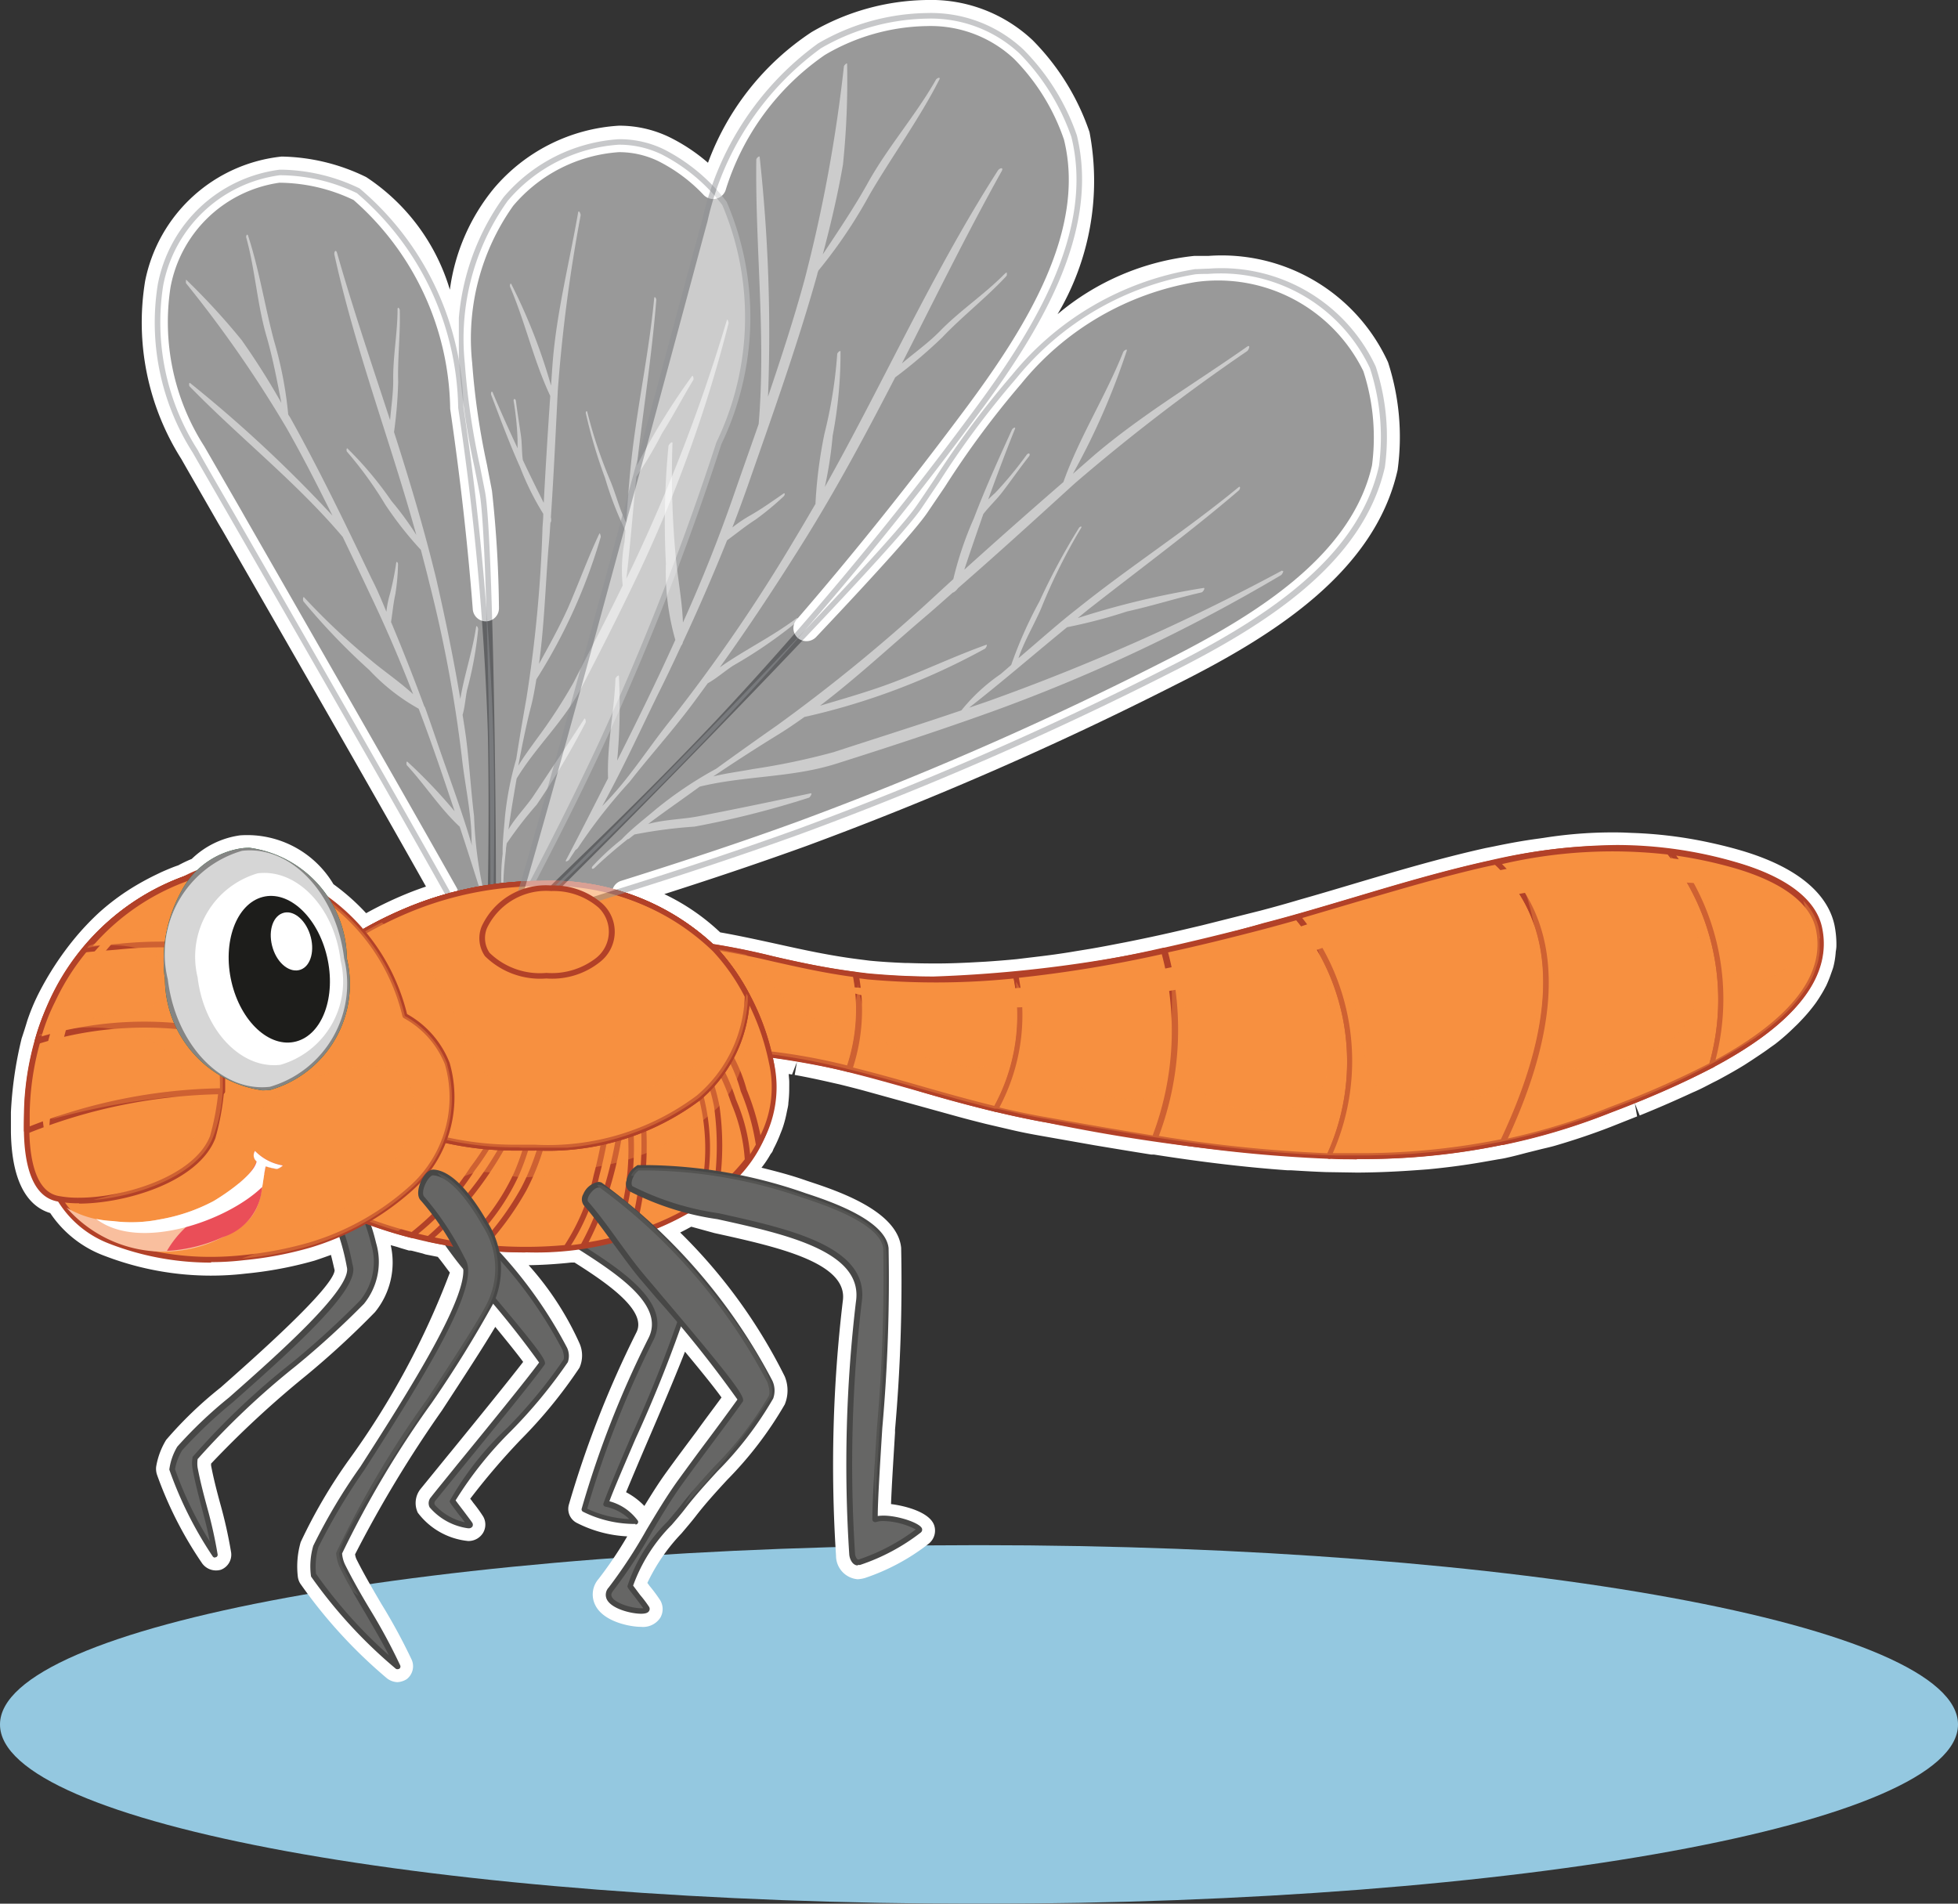 <svg id="Group_45529" data-name="Group 45529" xmlns="http://www.w3.org/2000/svg" xmlns:xlink="http://www.w3.org/1999/xlink" width="24.926" height="24.234" viewBox="0 0 24.926 24.234">
  <rect x="0" y="0" width="24.926" height="24.234" fill="#333333" stroke="none"/>
  <defs>
    <clipPath id="clip-path">
      <rect id="Rectangle_21574" data-name="Rectangle 21574" width="24.926" height="24.234" fill="none"/>
    </clipPath>
    <clipPath id="clip-path-2">
      <rect id="Rectangle_21573" data-name="Rectangle 21573" width="24.926" height="24.234" transform="translate(0 0)" fill="none"/>
    </clipPath>
    <clipPath id="clip-path-3">
      <rect id="Rectangle_21543" data-name="Rectangle 21543" width="24.926" height="4.565" transform="translate(0 19.669)" fill="none"/>
    </clipPath>
    <clipPath id="clip-path-4">
      <rect id="Rectangle_21544" data-name="Rectangle 21544" width="0.709" height="0.787" transform="translate(0.707 12.221)" fill="none"/>
    </clipPath>
    <clipPath id="clip-path-5">
      <rect id="Rectangle_21545" data-name="Rectangle 21545" width="0.469" height="0.918" transform="translate(0.464 13.324)" fill="none"/>
    </clipPath>
    <clipPath id="clip-path-6">
      <rect id="Rectangle_21546" data-name="Rectangle 21546" width="0.192" height="0.471" transform="translate(0.516 14.455)" fill="none"/>
    </clipPath>
    <clipPath id="clip-path-7">
      <rect id="Rectangle_21547" data-name="Rectangle 21547" width="3.794" height="8.454" transform="translate(2.367 2.983)" fill="none"/>
    </clipPath>
    <clipPath id="clip-path-8">
      <rect id="Rectangle_21548" data-name="Rectangle 21548" width="4.344" height="10.219" transform="translate(1.948 2.16)" fill="none"/>
    </clipPath>
    <clipPath id="clip-path-9">
      <rect id="Rectangle_21549" data-name="Rectangle 21549" width="3.726" height="10.461" transform="translate(5.841 1.772)" fill="none"/>
    </clipPath>
    <clipPath id="clip-path-10">
      <rect id="Rectangle_21550" data-name="Rectangle 21550" width="3.025" height="8.61" transform="translate(6.251 2.684)" fill="none"/>
    </clipPath>
    <clipPath id="clip-path-11">
      <rect id="Rectangle_21551" data-name="Rectangle 21551" width="14.845" height="3.825" transform="translate(8.33 10.897)" fill="none"/>
    </clipPath>
    <clipPath id="clip-path-12">
      <rect id="Rectangle_21552" data-name="Rectangle 21552" width="1.441" height="2.382" transform="translate(5.418 13.507)" fill="none"/>
    </clipPath>
    <clipPath id="clip-path-13">
      <rect id="Rectangle_21553" data-name="Rectangle 21553" width="0.677" height="2.089" transform="translate(7.391 13.801)" fill="none"/>
    </clipPath>
    <clipPath id="clip-path-14">
      <rect id="Rectangle_21554" data-name="Rectangle 21554" width="6.499" height="4.728" transform="translate(3.391 11.214)" fill="none"/>
    </clipPath>
    <clipPath id="clip-path-15">
      <rect id="Rectangle_21555" data-name="Rectangle 21555" width="0.957" height="2.331" transform="translate(8.599 12.88)" fill="none"/>
    </clipPath>
    <clipPath id="clip-path-16">
      <rect id="Rectangle_21556" data-name="Rectangle 21556" width="6.073" height="4.424" transform="translate(3.427 11.249)" fill="none"/>
    </clipPath>
    <clipPath id="clip-path-17">
      <rect id="Rectangle_21557" data-name="Rectangle 21557" width="6.057" height="2.867" transform="translate(3.463 11.743)" fill="none"/>
    </clipPath>
    <clipPath id="clip-path-18">
      <rect id="Rectangle_21558" data-name="Rectangle 21558" width="5.177" height="5.003" transform="translate(0.58 11.013)" fill="none"/>
    </clipPath>
    <clipPath id="clip-path-19">
      <rect id="Rectangle_21559" data-name="Rectangle 21559" width="2.339" height="4.145" transform="translate(0.498 11.129)" fill="none"/>
    </clipPath>
    <clipPath id="clip-path-20">
      <rect id="Rectangle_21560" data-name="Rectangle 21560" width="2.076" height="0.616" transform="translate(1.094 14.865)" fill="none"/>
    </clipPath>
    <clipPath id="clip-path-21">
      <rect id="Rectangle_21561" data-name="Rectangle 21561" width="1.563" height="0.661" transform="translate(3.6 13.656)" fill="none"/>
    </clipPath>
    <clipPath id="clip-path-22">
      <rect id="Rectangle_21562" data-name="Rectangle 21562" width="12.05" height="1.933" transform="translate(10.568 10.897)" fill="none"/>
    </clipPath>
    <clipPath id="clip-path-23">
      <rect id="Rectangle_21563" data-name="Rectangle 21563" width="5.615" height="10.163" transform="translate(7.202 0.808)" fill="none"/>
    </clipPath>
    <clipPath id="clip-path-24">
      <rect id="Rectangle_21564" data-name="Rectangle 21564" width="7.331" height="11.693" transform="translate(6.444 0.166)" fill="none"/>
    </clipPath>
    <clipPath id="clip-path-25">
      <rect id="Rectangle_21565" data-name="Rectangle 21565" width="11.05" height="8.35" transform="translate(6.605 3.419)" fill="none"/>
    </clipPath>
    <clipPath id="clip-path-26">
      <rect id="Rectangle_21566" data-name="Rectangle 21566" width="8.801" height="6.655" transform="translate(7.537 4.404)" fill="none"/>
    </clipPath>
    <clipPath id="clip-path-27">
      <rect id="Rectangle_21567" data-name="Rectangle 21567" width="1.02" height="0.687" transform="translate(6.315 11.516)" fill="none"/>
    </clipPath>
    <clipPath id="clip-path-28">
      <rect id="Rectangle_21568" data-name="Rectangle 21568" width="1.518" height="2.929" transform="translate(0.517 11.458)" fill="none"/>
    </clipPath>
    <clipPath id="clip-path-29">
      <rect id="Rectangle_21572" data-name="Rectangle 21572" width="7.073" height="5.452" transform="translate(4.215 14.865)" fill="none"/>
    </clipPath>
    <clipPath id="clip-path-30">
      <rect id="Rectangle_21569" data-name="Rectangle 21569" width="2.124" height="5.384" transform="translate(4.215 14.933)" fill="none"/>
    </clipPath>
    <clipPath id="clip-path-31">
      <rect id="Rectangle_21570" data-name="Rectangle 21570" width="2.225" height="4.096" transform="translate(7.601 15.082)" fill="none"/>
    </clipPath>
    <clipPath id="clip-path-32">
      <rect id="Rectangle_21571" data-name="Rectangle 21571" width="3.257" height="4.247" transform="translate(8.031 14.865)" fill="none"/>
    </clipPath>
  </defs>
  <g id="Group_45528" data-name="Group 45528" clip-path="url(#clip-path)">
    <g id="Group_45527" data-name="Group 45527">
      <g id="Group_45526" data-name="Group 45526" clip-path="url(#clip-path-2)">
        <g id="Group_45438" data-name="Group 45438" opacity="0.9" style="mix-blend-mode: multiply;isolation: isolate">
          <g id="Group_45437" data-name="Group 45437">
            <g id="Group_45436" data-name="Group 45436" clip-path="url(#clip-path-3)">
              <path id="Path_594343" data-name="Path 594343" d="M0,21.953c0,1.26,5.58,2.282,12.462,2.282s12.464-1.022,12.464-2.282S19.345,19.67,12.462,19.67,0,20.692,0,21.953" fill="#9fd8f3"/>
            </g>
          </g>
        </g>
        <path id="Path_594344" data-name="Path 594344" d="M4.926,21.365a6.321,6.321,0,0,1-1.105-1.208.224.224,0,0,1-.029-.081,1.113,1.113,0,0,1,.036-.445,6.648,6.648,0,0,1,.62-1.056A10.149,10.149,0,0,0,5.727,16.2c-.052-.067-.1-.136-.154-.2l-.1-.02-.051-.01a.34.34,0,0,1-.038-.012l-.121-.031-.02-.005c-.027-.005-.031,0-.045-.005l-.088-.026-.056-.018-.08-.022a1,1,0,0,1-.2.852,11.028,11.028,0,0,1-.882.812,12.621,12.621,0,0,0-1.205,1.117v.024c.031.164.074.329.117.487a5.778,5.778,0,0,1,.138.618.205.205,0,0,1-.13.222.219.219,0,0,1-.237-.079A4.913,4.913,0,0,1,2,18.777a.24.24,0,0,1-.012-.106.952.952,0,0,1,.127-.341,5.054,5.054,0,0,1,.694-.667c.43-.38,1.434-1.268,1.451-1.492l-.01-.042c-.011-.049-.023-.1-.037-.154-.069.025-.139.05-.209.073a4.919,4.919,0,0,1-.876.165,3.773,3.773,0,0,1-1.789-.223,1.426,1.426,0,0,1-.7-.548c-.234-.07-.489-.313-.5-1.032v-.127c0-.048,0-.092,0-.125a4.925,4.925,0,0,1,.132-.92A.27.27,0,0,1,.282,13.2l.03-.092c.012-.039.024-.076.035-.114a2.6,2.6,0,0,1,.143-.344,3.878,3.878,0,0,1,.457-.7,3.38,3.38,0,0,1,.309-.328,2.981,2.981,0,0,1,.338-.264l.049-.032a3.439,3.439,0,0,1,.335-.187l.077-.037c.077-.034.155-.067.214-.086a1.794,1.794,0,0,1,.172-.082,1.1,1.1,0,0,1,.616-.3,1.277,1.277,0,0,1,1.188.622,2.783,2.783,0,0,1,.416.369,4.814,4.814,0,0,1,.582-.274c.06-.023.118-.044.18-.065C4.7,10,3.538,7.982,2.832,6.752L2.783,6.67c-.245-.427-.419-.728-.474-.826a3.249,3.249,0,0,1-.461-2.269A1.983,1.983,0,0,1,3.586,1.993a2.531,2.531,0,0,1,1.077.262A2.607,2.607,0,0,1,5.727,3.688,2.563,2.563,0,0,1,6.286,2.4a2.264,2.264,0,0,1,1.593-.8,1.463,1.463,0,0,1,.643.146,2.3,2.3,0,0,1,.491.326A3.4,3.4,0,0,1,10.331.409,2.986,2.986,0,0,1,11.8,0a1.884,1.884,0,0,1,1.346.512,3.058,3.058,0,0,1,.724,1.17A3.326,3.326,0,0,1,13.463,4,3.221,3.221,0,0,1,15.2,3.258c.059,0,.12,0,.18,0A2.328,2.328,0,0,1,17.67,4.611a3.082,3.082,0,0,1,.122,1.372C17.5,7.288,16.2,8.1,14.964,8.718a44.172,44.172,0,0,1-4.7,2.052c-.54.195-1.122.393-1.807.612a2.758,2.758,0,0,1,.711.487c.239.042.475.094.71.145.339.075.69.153,1.072.2l.117.015c.143.014.285.023.456.03h.034q.168.006.339.006h.038c.133,0,.263-.005.395-.011l.221-.012c.132-.009.262-.019.394-.032l.149-.018c.11-.013.22-.026.329-.041.083-.012.168-.024.253-.039l.208-.034c.111-.019.223-.04.34-.063l.105-.02c.145-.029.29-.059.44-.092l.04-.009c.159-.035.323-.074.5-.116l.74-.186q.252-.066.5-.14c.216-.061.431-.125.646-.189.555-.165,1.13-.336,1.713-.466l.111-.022c.2-.042.39-.076.572-.1l.063-.009a5.588,5.588,0,0,1,1.007-.068l.117.005a5.5,5.5,0,0,1,.941.113c.142.03.286.064.43.106.884.256,1.144.662,1.206.957a1.242,1.242,0,0,1,.024.266.444.444,0,0,1-.008.068,1.078,1.078,0,0,1-.029.189c-.006.023-.013.043-.029.087a1.61,1.61,0,0,1-.065.162c-.013.023-.025.048-.05.09s-.061.1-.095.145c-.022.03-.045.058-.07.089-.039.047-.081.093-.145.159l-.06.058a2.661,2.661,0,0,1-.23.2l-.065.046c-.071.053-.144.1-.22.151l-.1.065c-.1.062-.208.123-.323.185l-.04.021c-.1.049-.187.1-.3.147l-.063.029c-.218.1-.426.189-.612.264l-.062-.155.029.167-.335.133c-.221.086-.454.165-.71.24-.056.016-.114.029-.169.042l-.2.05c-.086.023-.171.045-.258.064-.03.007-.062.012-.094.017l-.2.035c-.24.042-.469.071-.7.093l-.136.01c-.249.018-.485.029-.734.031h-.038l-.383-.006c-.143-.005-.284-.013-.445-.023l-.047,0c-.516-.037-1.063-.1-1.7-.2l-.035,0c-.234-.037-.468-.076-.726-.119l-.708-.125c-.108-.019-.226-.042-.345-.07l-.33-.077c-.119-.03-.238-.06-.357-.093l-1.2-.332c-.1-.027-.2-.052-.3-.077l-.124-.028c-.149-.034-.3-.066-.45-.093l.028-.164-.062.159-.042-.007c0,.029.005.058.006.089s0,.055,0,.113a1.527,1.527,0,0,1-.011.167c0,.035-.011.07-.021.122a1.5,1.5,0,0,1-.042.166c-.01.033-.023.067-.037.1a1.642,1.642,0,0,1-.088.195l-.014.034a.172.172,0,0,1-.023.032,1.32,1.32,0,0,1-.117.175c.2.049.391.1.574.165l.033.011c.366.121,1.125.374,1.171.844a21.4,21.4,0,0,1-.078,2.317l0,.037c-.022.361-.043.687-.051.908.177.022.489.1.549.269a.213.213,0,0,1-.07.236,2.72,2.72,0,0,1-.811.436.423.423,0,0,1-.092.016.3.3,0,0,1-.276-.3,17.725,17.725,0,0,1,.086-3.241c.074-.49-.835-.69-1.634-.866L8.8,15.616c-.046.025-.092.05-.141.074A6.833,6.833,0,0,1,9.99,17.522a.467.467,0,0,1,0,.357,4.743,4.743,0,0,1-.731.958c-.148.16-.286.313-.406.469-.051.066-.113.138-.177.214a2.388,2.388,0,0,0-.435.631c.014.017.025.035.039.051a1.932,1.932,0,0,1,.127.173.221.221,0,0,1,0,.217.262.262,0,0,1-.245.118c-.148,0-.485-.068-.585-.279A.3.3,0,0,1,7.62,20.1a5.02,5.02,0,0,0,.365-.542,1.577,1.577,0,0,1-.647-.174.2.2,0,0,1-.094-.237A13,13,0,0,1,8.1,16.965c.14-.265-.32-.6-.786-.893l-.042,0-.055.006c-.176.017-.335.026-.487.028a3.856,3.856,0,0,1,.647.994.383.383,0,0,1,0,.311,6.1,6.1,0,0,1-.749.917,8.975,8.975,0,0,0-.642.751c.013.015.025.032.037.049a1.954,1.954,0,0,1,.128.177.207.207,0,0,1,0,.206.217.217,0,0,1-.193.106.915.915,0,0,1-.639-.36.287.287,0,0,1,.033-.3l.346-.425.042-.051c.313-.384.727-.893.92-1.144-.052-.071-.153-.2-.355-.446-.15.253-.39.622-.68,1.066a15.363,15.363,0,0,0-1.105,1.83.242.242,0,0,0,.017.06c.1.2.215.394.317.569a7.344,7.344,0,0,1,.388.715.207.207,0,0,1-.066.246.248.248,0,0,1-.118.037.232.232,0,0,1-.132-.049m-.779-1.641a.767.767,0,0,0-.029.282,5.981,5.981,0,0,0,.408.509c-.095-.161-.2-.34-.287-.523a.641.641,0,0,1-.054-.2.137.137,0,0,1,0-.057,2.45,2.45,0,0,1,.266-.556,3.872,3.872,0,0,0-.307.541m7.052-.26a.157.157,0,0,1-.135-.038.167.167,0,0,1-.056-.127c0-.211.027-.619.056-1.092l0-.037a22.631,22.631,0,0,0,.081-2.263c-.017-.17-.337-.359-.947-.563l-.033-.011a6.938,6.938,0,0,0-.8-.212.167.167,0,0,1-.089-.277c.04-.041.078-.083.128-.144a.137.137,0,0,1,.013-.02,1.8,1.8,0,0,0,.121-.187l.011-.015.011-.025c.027-.051.05-.1.071-.154.009-.028.021-.055.028-.083a1.038,1.038,0,0,0,.036-.148.563.563,0,0,0,.015-.08c0-.043.007-.087.008-.131v-.039c0-.017,0-.034,0-.051a1.636,1.636,0,0,0-.031-.224l-.012-.037a.169.169,0,0,1,.037-.149.164.164,0,0,1,.147-.055l.078.01c.067.008.134.016.2.027l.037.006c.157.027.312.061.466.1l.128.029.31.079,1.2.332c.118.033.234.062.353.091l.032.01.286.066c.117.026.229.048.334.067l.725.126c.237.041.469.08.711.118.648.1,1.186.165,1.693.2l.067,0c.138.009.275.016.444.022l.359.006.036,0c.227,0,.452-.01.692-.028l.132-.01c.223-.02.446-.049.676-.089l.282-.05c.08-.017.16-.039.239-.059l.206-.053c.05-.012.1-.023.153-.039.247-.071.471-.146.682-.23l.334-.13.031-.014c.18-.072.386-.158.6-.257l.077-.035c.088-.043.177-.087.266-.134l.077.148-.027-.173c.1-.053.2-.111.294-.17l.1-.059c.07-.046.137-.092.2-.141l.058-.042c.074-.057.141-.115.206-.176l.068-.068c.037-.039.074-.078.107-.118.021-.025.039-.05.058-.073s.052-.078.087-.137a.491.491,0,0,0,.028-.05.71.71,0,0,0,.047-.12l.023-.062a.921.921,0,0,0,.021-.135c0-.005.006-.045.006-.049a.847.847,0,0,0-.017-.189c-.062-.292-.408-.543-.972-.707-.138-.039-.272-.072-.412-.1a4.948,4.948,0,0,0-.881-.106l-.12-.005a5.3,5.3,0,0,0-.971.069L19.637,11c-.176.025-.36.059-.564.1l-.1.02c-.57.127-1.137.3-1.688.459q-.326.1-.65.191c-.17.048-.342.1-.512.141l-.746.189c-.174.042-.34.08-.5.116l-.038.009-.456.1-.1.02c-.118.022-.232.044-.348.063l-.21.036c-.087.013-.172.027-.259.039l-.338.043-.154.017c-.133.014-.268.023-.4.033l-.23.013c-.134.006-.27.01-.406.012h-.041c-.118,0-.235,0-.377-.008h-.035c-.151-.007-.3-.017-.448-.031l-.159-.02c-.366-.046-.741-.129-1.071-.2-.246-.054-.494-.107-.747-.151a.163.163,0,0,1-.089-.046,2.487,2.487,0,0,0-1.062-.614.168.168,0,0,1-.118-.159.165.165,0,0,1,.117-.159c.882-.277,1.595-.516,2.242-.752A43.332,43.332,0,0,0,14.815,8.42c1.163-.584,2.389-1.34,2.651-2.495a2.734,2.734,0,0,0-.11-1.2A2.06,2.06,0,0,0,15.223,3.59,3.632,3.632,0,0,0,13,4.886a11.506,11.506,0,0,0-.97,1.309l-.23.339c-.138.2-.612.731-1.412,1.577a.171.171,0,0,1-.234.009.168.168,0,0,1-.013-.232c.719-.831,1.424-1.711,2.155-2.692.777-1.044,1.533-2.268,1.249-3.418A2.7,2.7,0,0,0,12.911.751,1.553,1.553,0,0,0,11.8.332,2.631,2.631,0,0,0,10.5.7,3.256,3.256,0,0,0,9.236,2.425a.168.168,0,0,1-.123.105.17.17,0,0,1-.154-.047,2.071,2.071,0,0,0-.581-.433,1.15,1.15,0,0,0-.5-.113,1.934,1.934,0,0,0-1.345.683,2.922,2.922,0,0,0-.522,2A9.292,9.292,0,0,0,6.2,5.92c.02.11.043.22.063.329a14.785,14.785,0,0,1,.089,1.494.167.167,0,0,1-.333.018c-.066-.85-.161-1.686-.288-2.555a3.6,3.6,0,0,0-1.23-2.66,2.219,2.219,0,0,0-.944-.22A1.647,1.647,0,0,0,2.17,3.661,2.926,2.926,0,0,0,2.6,5.681l.474.822.047.083C3.861,7.877,5.1,10.035,5.813,11.3a.166.166,0,0,1-.1.241,3.535,3.535,0,0,0-.352.116,4.853,4.853,0,0,0-.655.319.166.166,0,0,1-.209-.037,2.535,2.535,0,0,0-.471-.434.164.164,0,0,1-.042-.045.951.951,0,0,0-.889-.5.786.786,0,0,0-.45.23.15.15,0,0,1-.054.034,1.628,1.628,0,0,0-.185.085c-.072.028-.146.057-.215.088l-.09.043a3.023,3.023,0,0,0-.278.158l-.09-.14.047.166a2.745,2.745,0,0,0-.585.539,3.572,3.572,0,0,0-.41.632,2.292,2.292,0,0,0-.123.3c-.014.034-.022.067-.033.1l-.019.055a.142.142,0,0,1,0,.036,4.412,4.412,0,0,0-.131.884c0,.029,0,.07,0,.115v.1c0,.255.043.691.3.741a.165.165,0,0,1,.112.08,1.086,1.086,0,0,0,.572.468,3.435,3.435,0,0,0,1.633.2A4.437,4.437,0,0,0,3.9,15.73c.122-.039.241-.082.357-.132a.161.161,0,0,1,.134,0,.166.166,0,0,1,.089.1c.036.119.065.241.09.351l.01.041c.036.153-.064.351-.312.634a2.638,2.638,0,0,0,.238-.235.684.684,0,0,0,.122-.63c-.017-.068-.037-.142-.062-.213a.168.168,0,0,1,.039-.173.17.17,0,0,1,.175-.037c.061.022.123.044.188.063s.11.034.174.052l.058.017.044.014a.184.184,0,0,1,.041,0l.054.015.155.039.007,0,.033.006.161.033a.171.171,0,0,1,.105.066c.067.095.137.191.213.283a.161.161,0,0,1,.039.087,4.145,4.145,0,0,1-.79,1.774c.03-.044.059-.09.089-.135.348-.533.677-1.036.767-1.235a.168.168,0,0,1,.129-.1.17.17,0,0,1,.15.057,4.818,4.818,0,0,1,.614.792.171.171,0,0,1,.012.077.957.957,0,0,0,.051-.082.144.144,0,0,0-.013-.067,4.686,4.686,0,0,0-.832-1.17.167.167,0,0,1,.133-.279l.085.007a4.284,4.284,0,0,0,.742-.017l.05-.005c.032,0,.061-.005.091-.009a.168.168,0,0,1,.109.024c.5.315,1.256.79.952,1.362a10.742,10.742,0,0,0-.666,1.613c.06-.141.13-.309.208-.487.2-.464.447-1.041.576-1.407a.164.164,0,0,1,.127-.107.168.168,0,0,1,.157.056,5.179,5.179,0,0,1,.748.973.169.169,0,0,1-.024.149c-.125.176-.254.35-.392.536-.054.069-.106.14-.156.209.013-.015.029-.031.044-.047a4.454,4.454,0,0,0,.676-.879.243.243,0,0,0-.019-.105,7.081,7.081,0,0,0-1.414-1.872.167.167,0,0,1,.053-.272,3.133,3.133,0,0,0,.381-.186.172.172,0,0,1,.122-.018l.35.079c.943.208,2.011.443,1.892,1.24a16.98,16.98,0,0,0-.082,3.138,2.463,2.463,0,0,0,.479-.239.68.68,0,0,0-.257-.032m-2.474-2.24c-.137.351-.324.788-.482,1.155-.106.247-.2.471-.268.634a.9.9,0,0,1,.233.175c.089-.145.179-.29.28-.429.123-.171.25-.34.388-.525.1-.14.209-.283.314-.427-.057-.081-.185-.246-.465-.583m-6.4,1.468c.019.052.038.105.059.158-.01-.045-.02-.09-.028-.134a.44.44,0,0,1,0-.116.7.7,0,0,0-.027.092" fill="#fff"/>
        <g id="Group_45441" data-name="Group 45441" style="mix-blend-mode: screen;isolation: isolate">
          <g id="Group_45440" data-name="Group 45440">
            <g id="Group_45439" data-name="Group 45439" clip-path="url(#clip-path-4)">
              <path id="Path_594345" data-name="Path 594345" d="M1.147,12.258a3.881,3.881,0,0,0-.44.75l.4-.13a6.46,6.46,0,0,1,.31-.657c-.09.011-.18.023-.269.037" fill="#f79040"/>
            </g>
          </g>
        </g>
        <g id="Group_45444" data-name="Group 45444" style="mix-blend-mode: screen;isolation: isolate">
          <g id="Group_45443" data-name="Group 45443">
            <g id="Group_45442" data-name="Group 45442" clip-path="url(#clip-path-5)">
              <path id="Path_594346" data-name="Path 594346" d="M.557,13.413a2.336,2.336,0,0,0-.085.829c.081-.035.16-.087.236-.122a6.53,6.53,0,0,1,.225-.8c-.126.027-.251.055-.376.089" fill="#f79040"/>
            </g>
          </g>
        </g>
        <g id="Group_45447" data-name="Group 45447" style="mix-blend-mode: screen;isolation: isolate">
          <g id="Group_45446" data-name="Group 45446">
            <g id="Group_45445" data-name="Group 45445" clip-path="url(#clip-path-6)">
              <path id="Path_594347" data-name="Path 594347" d="M.663,14.455l-.148.068a2,2,0,0,0,.139.382.035.035,0,0,0,.054.014,1.334,1.334,0,0,1-.045-.464" fill="#f79040"/>
            </g>
          </g>
        </g>
        <g id="Group_45450" data-name="Group 45450" opacity="0.5">
          <g id="Group_45449" data-name="Group 45449">
            <g id="Group_45448" data-name="Group 45448" clip-path="url(#clip-path-7)">
              <path id="Path_594348" data-name="Path 594348" d="M5.061,3.939c0,.3-.06.6-.055.9,0,.172-.026.34-.04.51-.232-.71-.472-1.415-.676-2.132-.016-.049-.04-.009-.033.024C4.522,4.451,4.969,5.615,5.3,6.81a3.937,3.937,0,0,0-.317-.433,4.552,4.552,0,0,0-.559-.667c-.015-.013-.015.033-.006.041a4.868,4.868,0,0,1,.487.673A4.564,4.564,0,0,0,5.358,7c.037.143.075.285.109.427a17.145,17.145,0,0,1,.411,2.2c.036.338.116.686.125,1.025,0,.038,0,.075.005.113-.12-.416-.274-.828-.413-1.229-.059-.172-.118-.345-.18-.518A.072.072,0,0,0,5.4,8.989l0,0q-.2-.543-.422-1.071c.019-.119.029-.238.055-.355a2.724,2.724,0,0,0,.034-.382c0-.016-.017-.043-.023-.016a3.546,3.546,0,0,1-.081.4,1.258,1.258,0,0,0-.044.223C4.858,7.64,4.8,7.5,4.73,7.366,4.4,6.675,4.064,5.977,3.69,5.308a.2.2,0,0,1-.021-.033,4.987,4.987,0,0,0-.18-.935C3.371,3.9,3.3,3.433,3.158,3c-.012-.033-.03.007-.023.025.115.416.139.854.261,1.267.078.271.132.557.186.837a9.417,9.417,0,0,0-.506-.8,8.8,8.8,0,0,0-.7-.763c-.014-.016-.014.033-.006.042A15.321,15.321,0,0,1,3.644,5.442c.209.365.4.743.589,1.123A16.841,16.841,0,0,0,2.421,4.877c-.017-.014-.017.034-.006.043.635.652,1.36,1.219,1.948,1.915.116.242.232.483.345.724.2.417.383.844.551,1.278-.168-.155-.368-.29-.537-.432a8.717,8.717,0,0,1-.85-.8c-.017-.018-.018.04-.008.052a8.358,8.358,0,0,0,.84.875,2.557,2.557,0,0,0,.626.49c.164.431.312.868.458,1.306a6.648,6.648,0,0,0-.6-.63c-.017-.014-.017.034-.008.044.231.25.423.551.672.782h0c.1.3.194.6.289.9.011.031.024-.007.02-.022a1.029,1.029,0,0,0-.026-.12.07.07,0,0,0,0-.037,5.147,5.147,0,0,1-.1-.855c-.04-.327-.059-.656-.1-.982-.013-.1-.029-.2-.046-.308.03-.1.037-.225.058-.32a4.641,4.641,0,0,0,.14-.771c0-.021-.023-.061-.027-.022-.046.311-.15.606-.2.911-.086-.513-.19-1.02-.307-1.53C5.4,6.737,5.214,6.117,5.016,5.5a5.658,5.658,0,0,0,.053-.638c-.009-.3.029-.607.02-.911,0-.026-.028-.052-.028-.013" fill="#fff"/>
            </g>
          </g>
        </g>
        <g id="Group_45453" data-name="Group 45453" opacity="0.5">
          <g id="Group_45452" data-name="Group 45452">
            <g id="Group_45451" data-name="Group 45451" clip-path="url(#clip-path-8)">
              <path id="Path_594349" data-name="Path 594349" d="M6.248,11.37c.012-.686.015-1.372-.005-2.057a35.457,35.457,0,0,0-.377-4.126,3.743,3.743,0,0,0-1.3-2.758,2.314,2.314,0,0,0-1-.234A1.768,1.768,0,0,0,2.044,3.628a3,3,0,0,0,.441,2.119c.274.483,3.548,6.142,3.739,6.6.015-.326.018-.651.024-.974" fill="#fff"/>
              <path id="Path_594350" data-name="Path 594350" d="M6.224,12.379a.04.04,0,0,1-.034-.022c-.15-.362-2.252-4.014-3.262-5.77-.245-.425-.419-.727-.474-.824a3.074,3.074,0,0,1-.445-2.144A1.814,1.814,0,0,1,3.56,2.16h.026a2.361,2.361,0,0,1,.991.238A3.721,3.721,0,0,1,5.9,5.182a35.515,35.515,0,0,1,.378,4.131c.017.6.018,1.254.005,2.057l-.005.191c0,.256-.007.523-.02.784a.034.034,0,0,1-.028.034ZM3.586,2.231H3.561A1.745,1.745,0,0,0,2.077,3.637a3.017,3.017,0,0,0,.44,2.092c.053.1.226.4.472.823.938,1.631,2.818,4.9,3.206,5.65.008-.216.011-.431.015-.642l0-.191c.013-.8.013-1.454,0-2.054a35.142,35.142,0,0,0-.377-4.122A3.668,3.668,0,0,0,4.544,2.459a2.286,2.286,0,0,0-.958-.228" fill="#909295"/>
            </g>
          </g>
        </g>
        <g id="Group_45456" data-name="Group 45456" opacity="0.5">
          <g id="Group_45455" data-name="Group 45455">
            <g id="Group_45454" data-name="Group 45454" clip-path="url(#clip-path-9)">
              <path id="Path_594351" data-name="Path 594351" d="M6.723,11.338c.318-.607.628-1.218.919-1.839A35.609,35.609,0,0,0,9.155,5.642a3.741,3.741,0,0,0,.07-3.051,2.284,2.284,0,0,0-.79-.658,1.769,1.769,0,0,0-2,.6,3.011,3.011,0,0,0-.556,2.092A12.82,12.82,0,0,0,6.14,6.274c.119.627.159,5.432.125,5.923.159-.282.309-.572.458-.859" fill="#fff"/>
              <path id="Path_594352" data-name="Path 594352" d="M6.265,12.233h-.01a.034.034,0,0,1-.024-.037c.036-.524-.009-5.3-.125-5.914-.021-.11-.043-.219-.065-.329a9.436,9.436,0,0,1-.194-1.326A3.069,3.069,0,0,1,6.411,2.51a2.1,2.1,0,0,1,1.468-.738A1.291,1.291,0,0,1,8.45,1.9a2.337,2.337,0,0,1,.8.668,3.723,3.723,0,0,1-.066,3.084,34.925,34.925,0,0,1-1.513,3.86c-.253.544-.546,1.129-.919,1.841l-.088.167c-.119.229-.243.466-.371.694a.038.038,0,0,1-.031.018M7.879,1.842a2.03,2.03,0,0,0-1.416.715,3.022,3.022,0,0,0-.546,2.066,9.383,9.383,0,0,0,.194,1.316c.021.109.044.219.065.329.108.579.155,4.815.131,5.783.1-.187.2-.377.3-.563l.087-.166c.373-.713.664-1.3.916-1.838A35.068,35.068,0,0,0,9.12,5.631,3.661,3.661,0,0,0,9.195,2.61a2.277,2.277,0,0,0-.775-.646,1.249,1.249,0,0,0-.541-.122" fill="#909295"/>
            </g>
          </g>
        </g>
        <g id="Group_45459" data-name="Group 45459" opacity="0.5">
          <g id="Group_45458" data-name="Group 45458">
            <g id="Group_45457" data-name="Group 45457" clip-path="url(#clip-path-10)">
              <path id="Path_594353" data-name="Path 594353" d="M9.252,4.079a21.843,21.843,0,0,1-1.2,3.127c-.026.054-.052.108-.079.162.053-.434.084-.87.128-1.3a5.1,5.1,0,0,0,.326-.55c.142-.223.264-.459.4-.683.007-.013-.006-.066-.018-.046a8.76,8.76,0,0,0-.7,1.136c.008-.067.013-.133.022-.2.078-.633.173-1.272.224-1.908,0-.019-.024-.054-.027-.02-.065.688-.215,1.37-.29,2.057-.029.265-.047.531-.067.8-.082-.166-.13-.361-.2-.53a6.009,6.009,0,0,1-.294-.876c-.006-.03-.023-.006-.019.014a6.389,6.389,0,0,0,.245.824,4.316,4.316,0,0,0,.259.67c-.005.048-.007.1-.012.143a1.947,1.947,0,0,0-.023.554c-.2.415-.417.825-.627,1.238a6.867,6.867,0,0,1-.467.716c-.072.1-.164.223-.235.341.049-.259.1-.518.166-.77.027-.11.046-.219.064-.33a7.079,7.079,0,0,0,.82-1.813c0-.012-.01-.059-.019-.04-.147.311-.263.635-.4.948-.109.241-.239.475-.367.708.066-.488.082-.988.12-1.473.011-.108.018-.217.025-.325.013-.007.011-.053.006-.069.036-.537.061-1.077.088-1.612a19.994,19.994,0,0,1,.291-2.231c0-.024-.026-.077-.033-.032-.111.636-.271,1.258-.323,1.9-.008.1-.014.2-.021.3a7.221,7.221,0,0,0-.505-1.291c-.014-.027-.023.023-.016.034.194.453.3.941.511,1.388-.031.454-.059.907-.083,1.362-.09-.181-.18-.362-.266-.546-.015-.1-.009-.2-.024-.308-.021-.147-.045-.293-.064-.442-.005-.036-.034-.034-.029,0a3.739,3.739,0,0,1,.05.5c0,.031,0,.064,0,.1-.11-.235-.217-.471-.317-.71-.015-.031-.025.012-.02.028.118.311.234.622.37.925a3.509,3.509,0,0,0,.294.592c0,.061-.007.123-.01.184A17.168,17.168,0,0,1,6.7,8.9c-.045.252-.088.507-.128.762a4.094,4.094,0,0,0-.144.738c-.012.159-.032.309-.029.469a2.55,2.55,0,0,0-.016.408c0,.026.025.023.025,0,0-.151.016-.3.033-.456l0-.007c0-.024.007-.05.009-.076a4.962,4.962,0,0,1,.382-.494,9.947,9.947,0,0,0,.624-1.048c.006-.013-.007-.064-.018-.045-.214.331-.432.657-.649.984-.09.133-.229.274-.317.425l.005-.03c.029-.207.065-.414.1-.619.247-.408.608-.735.829-1.164.256-.494.507-.991.745-1.494A17.448,17.448,0,0,0,9.275,4.115c0-.015-.014-.066-.023-.036" fill="#fff"/>
            </g>
          </g>
        </g>
        <path id="Path_594354" data-name="Path 594354" d="M4.76,15.833c-.042-.174-.154-.564-.352-.63-.074-.025-.21.15-.174.215a3.033,3.033,0,0,1,.225.707c.1.433-1.994,2.031-2.17,2.312a.706.706,0,0,0-.1.266,4.843,4.843,0,0,0,.548,1.09c-.056-.377-.186-.728-.252-1.1a.4.4,0,0,1,0-.129c.172-.327,1.88-1.683,2.124-1.988a.811.811,0,0,0,.147-.743" fill="#666665"/>
        <path id="Path_594355" data-name="Path 594355" d="M2.739,19.829a.038.038,0,0,1-.031-.016,4.886,4.886,0,0,1-.551-1.1.026.026,0,0,1,0-.017.759.759,0,0,1,.1-.28,5.557,5.557,0,0,1,.659-.626c.625-.552,1.568-1.388,1.5-1.658l-.008-.042a2.921,2.921,0,0,0-.21-.656.141.141,0,0,1,.021-.142c.041-.071.128-.146.192-.125.2.066.314.394.377.657a.847.847,0,0,1-.154.773,11.081,11.081,0,0,1-.865.79,10.092,10.092,0,0,0-1.253,1.187.385.385,0,0,0,0,.111c.032.169.076.337.12.5a5.714,5.714,0,0,1,.134.6.033.033,0,0,1-.021.039l-.014,0M2.227,18.7a4.659,4.659,0,0,0,.444.924c-.027-.142-.064-.282-.1-.419-.043-.164-.088-.334-.12-.506a.4.4,0,0,1,0-.141l0-.01A9.386,9.386,0,0,1,3.73,17.336a11.166,11.166,0,0,0,.855-.782.774.774,0,0,0,.141-.712c-.082-.342-.2-.563-.329-.6h0a.18.18,0,0,0-.108.093.094.094,0,0,0-.023.072,2.766,2.766,0,0,1,.218.674l.01.041c.066.289-.654.954-1.529,1.728a5.98,5.98,0,0,0-.645.611.677.677,0,0,0-.092.244" fill="#474746"/>
        <path id="Path_594356" data-name="Path 594356" d="M5.522,15.232c-.07-.034-.2.121-.145.181.2.229.357.488.552.72A11.34,11.34,0,0,1,6.9,17.355c-.195.274-1.136,1.414-1.386,1.728-.138.172.506.4.463.321-.01-.02-.219-.293-.219-.3.05-.272,1.243-1.39,1.445-1.783.138-.271-1.169-1.843-1.679-2.091" fill="#666665"/>
        <path id="Path_594357" data-name="Path 594357" d="M5.958,19.455h0a.784.784,0,0,1-.488-.266.114.114,0,0,1,.015-.128c.069-.089.195-.241.341-.423.376-.459.886-1.086,1.037-1.293a11.9,11.9,0,0,0-.8-.995c-.066-.077-.124-.143-.165-.193-.093-.112-.178-.229-.26-.344s-.186-.257-.291-.377a.105.105,0,0,1-.006-.12c.033-.074.128-.148.194-.116a5.705,5.705,0,0,1,1.684,1.957.246.246,0,0,1,.01.183,6.348,6.348,0,0,1-.726.879A4.788,4.788,0,0,0,5.8,19.1c.017.024.062.083.1.133.082.109.108.144.114.155a.048.048,0,0,1,0,.045.054.054,0,0,1-.05.022m-.452-4.191a.138.138,0,0,0-.1.081c-.009.02-.011.037-.005.043.107.124.2.256.294.384.082.113.166.23.258.339.042.049.1.116.162.193.819.964.841,1.028.809,1.072-.141.2-.664.839-1.046,1.307l-.342.422a.046.046,0,0,0-.005.054.731.731,0,0,0,.38.22c-.02-.03-.051-.069-.077-.1-.117-.156-.117-.156-.114-.174a3.908,3.908,0,0,1,.733-.93,6.2,6.2,0,0,0,.713-.864c.008-.012.015-.046-.012-.128a5.582,5.582,0,0,0-1.651-1.915" fill="#474746"/>
        <path id="Path_594358" data-name="Path 594358" d="M8.11,15.874a4.763,4.763,0,0,0-1.434-.792l0,0c-.056-.006-.172.11-.135.166.317.472,2.124,1.092,1.741,1.809a12.7,12.7,0,0,0-.843,2.154,1.463,1.463,0,0,0,.654.152.639.639,0,0,0-.378-.233c.128-.373.881-2.009,1-2.482.065-.269-.436-.646-.6-.778" fill="#666665"/>
        <path id="Path_594359" data-name="Path 594359" d="M8.091,19.4h0a1.476,1.476,0,0,1-.67-.156.034.034,0,0,1-.015-.042,12.57,12.57,0,0,1,.845-2.159c.233-.439-.428-.851-1.01-1.218a2.71,2.71,0,0,1-.73-.554.1.1,0,0,1,0-.105.237.237,0,0,1,.15-.118.042.042,0,0,1,.025,0,4.868,4.868,0,0,1,1.444.8l.021.018c.2.155.661.517.594.8a17.028,17.028,0,0,1-.656,1.653c-.145.339-.274.636-.331.792a.655.655,0,0,1,.363.249.033.033,0,0,1-.032.047m-.612-.2a1.407,1.407,0,0,0,.535.131.62.62,0,0,0-.3-.157.045.045,0,0,1-.028-.016.034.034,0,0,1,0-.031c.05-.144.187-.466.346-.838a16.605,16.605,0,0,0,.652-1.642c.059-.236-.4-.591-.567-.725L8.087,15.9a4.8,4.8,0,0,0-1.408-.782.009.009,0,0,1-.009,0,.16.16,0,0,0-.094.08c-.009.017-.01.028-.007.032a2.709,2.709,0,0,0,.707.535c.609.381,1.3.813,1.035,1.309a12.826,12.826,0,0,0-.832,2.12" fill="#474746"/>
        <path id="Path_594360" data-name="Path 594360" d="M23.155,11.821c-.08-.375-.5-.641-1.066-.806A6,6,0,0,0,18.949,11c-.968.215-1.9.542-2.856.793a14.547,14.547,0,0,1-5.046.641c-.86-.082-1.683-.384-2.542-.446-.043,0-.12.113-.072.118a1.986,1.986,0,0,1,.218.038c-.083,0-.157.106-.177.176a2.282,2.282,0,0,0-.11,1.1c.021.077.16.088.218.077A3.57,3.57,0,0,1,9.606,13.4c1.241.109,2.436.627,3.66.844,2.468.436,4.764.852,7.166-.091.82-.321,2.979-1.117,2.723-2.333" fill="#f79040"/>
        <path id="Path_594361" data-name="Path 594361" d="M17.271,14.758h0a22.86,22.86,0,0,1-3.954-.469l-.057-.01a15.577,15.577,0,0,1-1.546-.383,11.41,11.41,0,0,0-2.111-.46c-.064-.005-.132-.008-.2-.008a4.187,4.187,0,0,0-.815.1.364.364,0,0,1-.051,0c-.087,0-.187-.028-.208-.107a2.33,2.33,0,0,1,.112-1.118.319.319,0,0,1,.1-.154c-.039-.006-.074-.012-.109-.016a.052.052,0,0,1-.046-.057c0-.048.063-.132.121-.132a9.021,9.021,0,0,1,1.334.229,9.928,9.928,0,0,0,1.211.218c.271.025.553.04.835.04a16.886,16.886,0,0,0,4.2-.681c.39-.1.783-.219,1.162-.331.551-.165,1.122-.334,1.7-.462a7.465,7.465,0,0,1,1.627-.2,5.422,5.422,0,0,1,1.53.22c.637.185,1.015.472,1.09.832.254,1.2-1.783,2-2.652,2.339l-.089.034a8.544,8.544,0,0,1-3.176.572M9.4,13.357c.07,0,.139,0,.208.009a11.457,11.457,0,0,1,2.122.462c.5.142,1.024.29,1.54.382l.056.009a22.683,22.683,0,0,0,3.942.468,8.438,8.438,0,0,0,3.15-.567l.087-.033c.856-.334,2.852-1.114,2.611-2.259-.089-.421-.615-.657-1.038-.779a5.4,5.4,0,0,0-1.513-.217,7.318,7.318,0,0,0-1.611.2c-.573.128-1.141.3-1.691.46-.381.114-.774.23-1.166.333a16.985,16.985,0,0,1-4.216.682c-.284,0-.568-.014-.84-.039a10.272,10.272,0,0,1-1.222-.22A9.122,9.122,0,0,0,8.5,12.02a.111.111,0,0,0-.046.051,1.993,1.993,0,0,1,.2.035.036.036,0,0,1,.027.038.034.034,0,0,1-.035.032c-.062,0-.127.09-.142.15A2.294,2.294,0,0,0,8.4,13.407c.011.036.078.055.141.055l.037,0a4.141,4.141,0,0,1,.829-.1" fill="#b24128"/>
        <path id="Path_594362" data-name="Path 594362" d="M10.892,12.412c-.8-.1-1.579-.37-2.388-.427-.042,0-.119.113-.07.118a1.969,1.969,0,0,1,.217.038c-.082,0-.156.106-.177.175a2.284,2.284,0,0,0-.109,1.1c.02.078.159.088.217.078A3.535,3.535,0,0,1,9.606,13.4a7.773,7.773,0,0,1,1.2.212,2.352,2.352,0,0,0,.086-1.2" fill="#f79040"/>
        <path id="Path_594363" data-name="Path 594363" d="M10.805,13.649l-.007,0a7.762,7.762,0,0,0-1.2-.211c-.064-.005-.132-.008-.2-.008a4.187,4.187,0,0,0-.815.1.364.364,0,0,1-.051,0c-.087,0-.187-.028-.208-.107a2.33,2.33,0,0,1,.112-1.118.319.319,0,0,1,.1-.154c-.039-.006-.074-.012-.109-.016a.052.052,0,0,1-.046-.057c0-.048.063-.132.121-.132a9.278,9.278,0,0,1,1.335.227c.345.077.7.156,1.058.2a.036.036,0,0,1,.03.03,2.387,2.387,0,0,1-.088,1.22.038.038,0,0,1-.034.023m-1.4-.292c.07,0,.139,0,.208.009a7.708,7.708,0,0,1,1.173.2,2.285,2.285,0,0,0,.076-1.127c-.349-.046-.7-.124-1.036-.2A9.262,9.262,0,0,0,8.5,12.02a.111.111,0,0,0-.046.051,1.993,1.993,0,0,1,.2.035.036.036,0,0,1,.027.038.034.034,0,0,1-.035.032c-.062,0-.127.09-.142.15A2.294,2.294,0,0,0,8.4,13.407c.011.036.078.055.141.055l.037,0a4.141,4.141,0,0,1,.829-.1" fill="#b24128"/>
        <path id="Path_594364" data-name="Path 594364" d="M12.93,12.416a9.705,9.705,0,0,1-1.883.015c-.052-.005-.1-.013-.154-.019a2.363,2.363,0,0,1-.087,1.2c.626.153,1.247.354,1.87.506a2.435,2.435,0,0,0,.254-1.7" fill="#f79040"/>
        <path id="Path_594365" data-name="Path 594365" d="M12.676,14.154h-.007c-.32-.078-.642-.169-.955-.257s-.61-.173-.916-.249a.036.036,0,0,1-.022-.018.035.035,0,0,1,0-.028,2.3,2.3,0,0,0,.086-1.184.031.031,0,0,1,.009-.03.037.037,0,0,1,.03-.011l.052.007c.033,0,.067.01.1.013a9.613,9.613,0,0,0,1.877-.016.034.034,0,0,1,.038.027,2.472,2.472,0,0,1-.257,1.728.036.036,0,0,1-.032.019m-1.822-.566c.294.073.592.157.88.24s.615.174.924.25a2.4,2.4,0,0,0,.245-1.623,9.743,9.743,0,0,1-1.86.012l-.1-.013h-.006a2.391,2.391,0,0,1-.081,1.135" fill="#b24128"/>
        <path id="Path_594366" data-name="Path 594366" d="M14.819,12.1a15.889,15.889,0,0,1-1.89.316,2.433,2.433,0,0,1-.254,1.7c.2.046.394.09.591.125.485.085.962.169,1.435.243a3.824,3.824,0,0,0,.118-2.388" fill="#f79040"/>
        <path id="Path_594367" data-name="Path 594367" d="M14.7,14.523h0c-.477-.074-.965-.16-1.439-.244-.18-.032-.375-.074-.592-.126a.037.037,0,0,1-.024-.02.036.036,0,0,1,0-.032,2.414,2.414,0,0,0,.252-1.677.028.028,0,0,1,0-.028.043.043,0,0,1,.025-.016,15.632,15.632,0,0,0,1.885-.315.035.035,0,0,1,.042.025,3.84,3.84,0,0,1-.118,2.41.038.038,0,0,1-.035.023M12.729,14.1c.2.047.376.084.545.114.463.082.94.166,1.4.24a3.776,3.776,0,0,0,.116-2.307,16.391,16.391,0,0,1-1.82.3,2.5,2.5,0,0,1-.246,1.648" fill="#b24128"/>
        <path id="Path_594368" data-name="Path 594368" d="M16.515,11.674c-.141.039-.281.078-.422.115-.421.11-.846.216-1.273.31a3.821,3.821,0,0,1-.119,2.389,18.335,18.335,0,0,0,2.223.229,2.906,2.906,0,0,0-.409-3.043" fill="#f79040"/>
        <path id="Path_594369" data-name="Path 594369" d="M16.924,14.752h0a17.992,17.992,0,0,1-2.226-.228.037.037,0,0,1-.025-.017.027.027,0,0,1,0-.03,3.781,3.781,0,0,0,.117-2.366.037.037,0,0,1,0-.029.044.044,0,0,1,.022-.016c.379-.085.786-.183,1.272-.31.142-.037.282-.076.422-.115a.034.034,0,0,1,.033.008,2.91,2.91,0,0,1,.42,3.079.038.038,0,0,1-.034.024m-2.175-.292a17.891,17.891,0,0,0,2.148.221,2.841,2.841,0,0,0-.392-2.967c-.135.038-.269.075-.4.11-.473.124-.867.22-1.236.3a3.851,3.851,0,0,1-.116,2.333" fill="#b24128"/>
        <path id="Path_594370" data-name="Path 594370" d="M19.048,10.976l-.1.021c-.825.183-1.625.448-2.434.677a2.906,2.906,0,0,1,.409,3.043,9.466,9.466,0,0,0,2.208-.177c.583-1.23.89-2.651-.084-3.564" fill="#f79040"/>
        <path id="Path_594371" data-name="Path 594371" d="M17.272,14.758h0c-.117,0-.232,0-.349-.006a.028.028,0,0,1-.027-.014.034.034,0,0,1-.006-.032,2.84,2.84,0,0,0-.4-3.005.039.039,0,0,1-.011-.035.035.035,0,0,1,.025-.025c.246-.07.49-.143.737-.216.55-.164,1.125-.334,1.7-.463.018,0,.037-.008.054-.01l.044-.009a.037.037,0,0,1,.033.009c.825.774.858,1.986.092,3.6a.034.034,0,0,1-.025.02,9.078,9.078,0,0,1-1.868.183m-.3-.075c.1,0,.2,0,.3,0a9.065,9.065,0,0,0,1.836-.177c.74-1.57.716-2.745-.072-3.494l-.025.005-.054.011c-.575.128-1.144.3-1.7.461q-.338.1-.678.2a2.922,2.922,0,0,1,.39,2.992" fill="#b24128"/>
        <path id="Path_594372" data-name="Path 594372" d="M21.25,10.842a6.452,6.452,0,0,0-2.2.134c.973.913.667,2.334.084,3.564a8.1,8.1,0,0,0,1.3-.386,12.925,12.925,0,0,0,1.359-.6,3.049,3.049,0,0,0-.542-2.715" fill="#f79040"/>
        <path id="Path_594373" data-name="Path 594373" d="M19.132,14.576a.036.036,0,0,1-.027-.014.036.036,0,0,1,0-.037c.75-1.586.723-2.771-.077-3.522a.033.033,0,0,1-.01-.036.035.035,0,0,1,.026-.025,6.345,6.345,0,0,1,2.213-.135.041.041,0,0,1,.023.011,3.057,3.057,0,0,1,.552,2.747.038.038,0,0,1-.02.023,11.973,11.973,0,0,1-1.277.565l-.084.033a8.022,8.022,0,0,1-1.307.388l-.008,0M19.121,11c.768.765.793,1.94.074,3.493a7.987,7.987,0,0,0,1.226-.371l.083-.033a11.659,11.659,0,0,0,1.257-.553,2.979,2.979,0,0,0-.53-2.658,6.212,6.212,0,0,0-2.11.122" fill="#b24128"/>
        <path id="Path_594374" data-name="Path 594374" d="M23.155,11.821c-.08-.375-.5-.641-1.066-.806a5.542,5.542,0,0,0-.839-.173,3.051,3.051,0,0,1,.542,2.716c.783-.416,1.518-1,1.363-1.737" fill="#f79040"/>
        <path id="Path_594375" data-name="Path 594375" d="M21.792,13.593a.029.029,0,0,1-.021-.008.033.033,0,0,1-.013-.035,2.987,2.987,0,0,0-.534-2.684.035.035,0,0,1-.006-.04.037.037,0,0,1,.035-.019,5.592,5.592,0,0,1,.846.174c.636.184,1.014.471,1.09.831.13.623-.333,1.221-1.381,1.776a.028.028,0,0,1-.016.005m-.453-2.7a3.07,3.07,0,0,1,.5,2.6c.971-.53,1.4-1.089,1.278-1.663-.089-.421-.615-.657-1.038-.779a5.5,5.5,0,0,0-.742-.159" fill="#b24128"/>
        <g id="Group_45462" data-name="Group 45462" opacity="0.4" style="mix-blend-mode: multiply;isolation: isolate">
          <g id="Group_45461" data-name="Group 45461">
            <g id="Group_45460" data-name="Group 45460" clip-path="url(#clip-path-11)">
              <path id="Path_594376" data-name="Path 594376" d="M23.172,11.947a1.119,1.119,0,0,0-.017-.126.711.711,0,0,0-.2-.355.9.9,0,0,1,.022.521.782.782,0,0,1-.679.507c-.315-.027-.3-.29-.332-.546a1.271,1.271,0,0,0-.418-.81,2.993,2.993,0,0,0-.289-.241,2.4,2.4,0,0,1,.368,1.238c.036.707-.122,1.133-.847,1.321-.282.073-1.131.4-1.043-.215A2.608,2.608,0,0,0,19.4,11.3a3.669,3.669,0,0,1,.17.727c.079.538.039,1.481-.489,1.82-.367.233-1.4.354-1.629-.13a6.365,6.365,0,0,1-.2-.92,2.132,2.132,0,0,0-.559-.93,2.843,2.843,0,0,1,.227,1.149c0,.386.074,1.016-.455,1.09-.387.054-1.063.054-1.271-.349-.116-.224-.026-.545-.077-.787a2.426,2.426,0,0,0-.214-.656,6.379,6.379,0,0,1,0,.9c-.017.268-.051.79-.427.782a1.913,1.913,0,0,1-1.15-.4c-.159-.143-.22-.861-.393-1.1.036.47-.005,1.083-.518,1.089a3.455,3.455,0,0,1-1.2-.337,1.5,1.5,0,0,1-.294-.725c-.009.277-.087.561-.4.493-.492-.105-.7-.558-1.022-.862-.108-.023-.218-.046-.328-.065l-.027-.006c-.083-.015-.167-.028-.253-.04l-.067-.011c-.1-.013-.209-.025-.315-.032-.043,0-.119.113-.071.118a2.073,2.073,0,0,1,.218.038c-.084,0-.158.106-.177.176a2.3,2.3,0,0,0-.111,1.1c.021.077.161.088.218.077A3.577,3.577,0,0,1,9.607,13.4c.093.009.185.019.277.031.026,0,.051.009.076.011.071.011.142.022.212.035l.067.011c.19.036.378.077.567.124.322.079.642.17.963.261l.423.119A.171.171,0,0,1,12.22,14c.147.04.3.078.443.114l.013,0,.021,0c.079.019.158.036.238.054l.054.012c.093.02.184.038.278.055l.68.119.055.009c.411.07.818.137,1.223.192l.082.01c.155.021.311.04.466.057l.07.008c.4.042.788.07,1.18.079l.2,0,.2,0,.195-.005c.091,0,.181-.007.271-.013.069,0,.138-.008.208-.014l.179-.016c.1-.012.21-.024.314-.039.054-.006.107-.015.16-.024.079-.013.157-.026.236-.041.048-.009.1-.017.144-.027h0c.119-.025.237-.052.356-.082l.145-.04c.09-.024.182-.051.271-.08l.13-.041c.134-.044.265-.09.4-.143l.106-.041a8.822,8.822,0,0,0,1.812-.893.111.111,0,0,0,.015-.012c.038-.026.073-.053.11-.08l.017-.014c.039-.03.077-.061.114-.092l0,0a2.21,2.21,0,0,0,.208-.2c.006-.008.015-.017.022-.025.023-.026.044-.052.064-.078a.251.251,0,0,0,.025-.032c.02-.026.038-.051.056-.077A.259.259,0,0,1,23,12.575a.866.866,0,0,0,.056-.1s.005-.009.007-.013a.915.915,0,0,0,.047-.114.108.108,0,0,0,.009-.029.875.875,0,0,0,.027-.087.32.32,0,0,0,.007-.041.5.5,0,0,0,.012-.08.3.3,0,0,0,0-.043.8.8,0,0,0,0-.085l0-.039" fill="#f79040"/>
            </g>
          </g>
        </g>
        <path id="Path_594377" data-name="Path 594377" d="M4.477,15.464a4.9,4.9,0,0,0,4.586-.25,1.666,1.666,0,0,0,.755-1.7A3.069,3.069,0,0,0,9.1,12.085a3.6,3.6,0,0,0-3.785-.546,4.911,4.911,0,0,0-1.045.554.035.035,0,0,0-.023-.008c-.162-.014-.334.22-.422.327a1.7,1.7,0,0,0-.392.935,2.388,2.388,0,0,0,1.043,2.117" fill="#f79040"/>
        <path id="Path_594378" data-name="Path 594378" d="M6.689,15.944h0A5.85,5.85,0,0,1,4.463,15.5,2.407,2.407,0,0,1,3.4,13.344a1.748,1.748,0,0,1,.4-.955l.029-.032c.1-.123.251-.308.408-.308h.018l.015,0A5.017,5.017,0,0,1,5.3,11.506a4.437,4.437,0,0,1,1.581-.292,3.043,3.043,0,0,1,2.242.847,3.067,3.067,0,0,1,.724,1.444,1.685,1.685,0,0,1-.766,1.737,3.965,3.965,0,0,1-2.395.7M4.233,12.12c-.125,0-.269.176-.354.281l-.028.033a1.681,1.681,0,0,0-.382.916A2.366,2.366,0,0,0,4.5,15.435a5.779,5.779,0,0,0,2.193.438,3.894,3.894,0,0,0,2.353-.687,1.622,1.622,0,0,0,.741-1.666,3.018,3.018,0,0,0-.708-1.41,2.973,2.973,0,0,0-2.191-.825,4.358,4.358,0,0,0-1.555.287,4.892,4.892,0,0,0-1.038.551.036.036,0,0,1-.042,0H4.233" fill="#b24128"/>
        <g id="Group_45465" data-name="Group 45465" style="mix-blend-mode: multiply;isolation: isolate">
          <g id="Group_45464" data-name="Group 45464">
            <g id="Group_45463" data-name="Group 45463" clip-path="url(#clip-path-12)">
              <path id="Path_594379" data-name="Path 594379" d="M6.817,13.542a4.345,4.345,0,0,1-.856,1.693,3.36,3.36,0,0,1-.508.536c.15.033.3.061.452.082a2.815,2.815,0,0,0,.669-.913,3.06,3.06,0,0,0,.243-1.4" fill="#f79040"/>
              <path id="Path_594380" data-name="Path 594380" d="M5.905,15.889h0c-.146-.021-.294-.047-.456-.083a.038.038,0,0,1-.026-.026.036.036,0,0,1,.012-.035,3.394,3.394,0,0,0,.5-.531,4.257,4.257,0,0,0,.85-1.68.033.033,0,0,1,.037-.027.034.034,0,0,1,.032.033,3.061,3.061,0,0,1-.245,1.415,2.834,2.834,0,0,1-.678.925.033.033,0,0,1-.023.009m-.375-.137c.128.027.247.048.363.065a2.8,2.8,0,0,0,.649-.89,3.044,3.044,0,0,0,.247-1.136,4.65,4.65,0,0,1-.8,1.467,3.393,3.393,0,0,1-.458.494" fill="#b24128"/>
            </g>
          </g>
        </g>
        <g id="Group_45468" data-name="Group 45468" style="mix-blend-mode: multiply;isolation: isolate">
          <g id="Group_45467" data-name="Group 45467">
            <g id="Group_45466" data-name="Group 45466" clip-path="url(#clip-path-13)">
              <path id="Path_594381" data-name="Path 594381" d="M7.948,13.836A5.314,5.314,0,0,1,7.7,15.214a3.055,3.055,0,0,1-.27.64c.134-.02.268-.046.4-.078a3.368,3.368,0,0,0,.123-1.94" fill="#f79040"/>
              <path id="Path_594382" data-name="Path 594382" d="M7.427,15.889a.038.038,0,0,1-.03-.015.035.035,0,0,1,0-.038,3.3,3.3,0,0,0,.268-.633,5.3,5.3,0,0,0,.248-1.369.036.036,0,0,1,.034-.033.033.033,0,0,1,.036.029,3.434,3.434,0,0,1-.125,1.961.048.048,0,0,1-.025.021c-.127.029-.263.056-.4.077Zm.534-1.759a5.2,5.2,0,0,1-.23,1.1,3.528,3.528,0,0,1-.238.583c.105-.017.208-.039.308-.062a3.219,3.219,0,0,0,.16-1.616" fill="#b24128"/>
            </g>
          </g>
        </g>
        <g id="Group_45471" data-name="Group 45471" style="mix-blend-mode: multiply;isolation: isolate">
          <g id="Group_45470" data-name="Group 45470">
            <g id="Group_45469" data-name="Group 45469" clip-path="url(#clip-path-14)">
              <path id="Path_594383" data-name="Path 594383" d="M8.913,15.315a2.694,2.694,0,0,0-.02-1.469c-.141-.377-.37-.711-.511-1.09a.085.085,0,0,1,.105-.1c.51.175.786.761.98,1.227a2.887,2.887,0,0,1,.191.676,1.432,1.432,0,0,0,.159-1.042A3.06,3.06,0,0,0,9.1,12.085a3.6,3.6,0,0,0-3.785-.546,4.935,4.935,0,0,0-1.045.554c0-.005-.011-.007-.021-.008-.163-.014-.335.22-.424.327a1.705,1.705,0,0,0-.391.935,2.387,2.387,0,0,0,1.042,2.117,5.719,5.719,0,0,0,.768.257,3.387,3.387,0,0,0,.771-.845,3.514,3.514,0,0,0,.7-1.9.086.086,0,0,1,.169-.022,2.953,2.953,0,0,1-.218,2.179,3.535,3.535,0,0,1-.544.74,5.371,5.371,0,0,0,1.083,0,2.6,2.6,0,0,0,.386-.916,5.868,5.868,0,0,0,.186-1.79c-.006-.1.138-.11.168-.023a4.078,4.078,0,0,1,.086,2.568,3.349,3.349,0,0,0,.881-.405" fill="#f79040"/>
              <path id="Path_594384" data-name="Path 594384" d="M6.683,15.942c-.185,0-.377-.01-.565-.028a.037.037,0,0,1-.028-.023.039.039,0,0,1,.007-.038,3.586,3.586,0,0,0,.538-.732,2.907,2.907,0,0,0,.216-2.152.051.051,0,0,0-.1.013A3.522,3.522,0,0,1,6.043,14.9a3.327,3.327,0,0,1-.78.854.029.029,0,0,1-.028.005,5.4,5.4,0,0,1-.771-.258A2.4,2.4,0,0,1,3.4,13.344a1.742,1.742,0,0,1,.4-.955l.028-.032c.1-.123.251-.308.408-.308h.018l.015,0A5.017,5.017,0,0,1,5.3,11.506a4.442,4.442,0,0,1,1.582-.292,3.042,3.042,0,0,1,2.241.847,3.058,3.058,0,0,1,.724,1.444,1.45,1.45,0,0,1-.16,1.068.04.04,0,0,1-.037.018.038.038,0,0,1-.03-.031,2.885,2.885,0,0,0-.19-.668,1.937,1.937,0,0,0-.957-1.207.051.051,0,0,0-.054.022.041.041,0,0,0-.007.037,5.113,5.113,0,0,0,.253.54,4.851,4.851,0,0,1,.258.55,2.689,2.689,0,0,1,.021,1.488.035.035,0,0,1-.016.023,3.438,3.438,0,0,1-.889.41.037.037,0,0,1-.036-.01A.036.036,0,0,1,8,15.709a4.024,4.024,0,0,0-.086-2.544.055.055,0,0,0-.09-.022.037.037,0,0,0-.009.032,5.893,5.893,0,0,1-.187,1.8,2.7,2.7,0,0,1-.392.928.036.036,0,0,1-.023.015c-.172.016-.35.025-.528.025M6.2,15.85a5.431,5.431,0,0,0,.988,0,2.64,2.64,0,0,0,.37-.891,5.786,5.786,0,0,0,.186-1.778.105.105,0,0,1,.029-.084.118.118,0,0,1,.087-.036.124.124,0,0,1,.12.084,4.192,4.192,0,0,1,.109,2.524,3.406,3.406,0,0,0,.8-.372,2.608,2.608,0,0,0-.024-1.435,4.714,4.714,0,0,0-.254-.543,4.989,4.989,0,0,1-.257-.547.118.118,0,0,1,.016-.1.12.12,0,0,1,.135-.048,2,2,0,0,1,1,1.246,3.185,3.185,0,0,1,.176.582,1.381,1.381,0,0,0,.107-.927,3.023,3.023,0,0,0-.708-1.41,2.972,2.972,0,0,0-2.19-.825,4.359,4.359,0,0,0-1.556.287,4.892,4.892,0,0,0-1.038.551.036.036,0,0,1-.042,0H4.233c-.125,0-.268.176-.354.281l-.028.034a1.682,1.682,0,0,0-.382.916A2.366,2.366,0,0,0,4.5,15.435a5.406,5.406,0,0,0,.741.248,3.413,3.413,0,0,0,.749-.827,3.474,3.474,0,0,0,.7-1.876.117.117,0,0,1,.121-.117.122.122,0,0,1,.116.085A2.98,2.98,0,0,1,6.7,15.156a3.8,3.8,0,0,1-.5.694" fill="#b24128"/>
            </g>
          </g>
        </g>
        <g id="Group_45474" data-name="Group 45474" style="mix-blend-mode: multiply;isolation: isolate">
          <g id="Group_45473" data-name="Group 45473">
            <g id="Group_45472" data-name="Group 45472" clip-path="url(#clip-path-15)">
              <path id="Path_594385" data-name="Path 594385" d="M8.636,12.915a4.175,4.175,0,0,1,.487,1.161,3.613,3.613,0,0,1-.01,1.1,2.257,2.257,0,0,0,.408-.409,2.324,2.324,0,0,0-.165-.715,2.558,2.558,0,0,0-.72-1.136" fill="#f79040"/>
              <path id="Path_594386" data-name="Path 594386" d="M9.112,15.211a.049.049,0,0,1-.019-.005.038.038,0,0,1-.015-.037,3.615,3.615,0,0,0,.011-1.089,2.627,2.627,0,0,0-.331-.845c-.053-.1-.107-.2-.156-.306a.033.033,0,0,1,.009-.041.039.039,0,0,1,.044,0,2.491,2.491,0,0,1,.713,1.106l.019.046a2.25,2.25,0,0,1,.168.726.038.038,0,0,1-.007.024,2.326,2.326,0,0,1-.414.416.033.033,0,0,1-.022.008m-.374-2.167.082.158a2.679,2.679,0,0,1,.338.868,3.587,3.587,0,0,1,0,1.019,2.2,2.2,0,0,0,.323-.334,2.169,2.169,0,0,0-.163-.691L9.3,14.019a2.866,2.866,0,0,0-.564-.975" fill="#b24128"/>
            </g>
          </g>
        </g>
        <g id="Group_45477" data-name="Group 45477" opacity="0.4" style="mix-blend-mode: multiply;isolation: isolate">
          <g id="Group_45476" data-name="Group 45476">
            <g id="Group_45475" data-name="Group 45475" clip-path="url(#clip-path-16)">
              <path id="Path_594387" data-name="Path 594387" d="M5.617,15.206a.784.784,0,0,1,.418-.275c.21-.048.475.074.7.054a6.991,6.991,0,0,0,.876-.134,2.92,2.92,0,0,0,1.5-.727,1.223,1.223,0,0,0,.2-1.518c-.046-.067.024-.131.088-.123a2.534,2.534,0,0,0-.3-.4,3.6,3.6,0,0,0-3.785-.546,4.982,4.982,0,0,0-1.045.554.029.029,0,0,0-.021-.008c-.163-.014-.335.221-.424.327a1.694,1.694,0,0,0-.391.935,2.387,2.387,0,0,0,1.042,2.117,5.06,5.06,0,0,0,.593.209,2.475,2.475,0,0,0,.548-.467" fill="#f79040"/>
            </g>
          </g>
        </g>
        <path id="Path_594388" data-name="Path 594388" d="M6.6,14.606A3.314,3.314,0,0,0,8.9,13.975a1.776,1.776,0,0,0,.623-1.29,2.615,2.615,0,0,0-.418-.6,3.6,3.6,0,0,0-3.785-.546,4.911,4.911,0,0,0-1.045.554.035.035,0,0,0-.023-.008c-.163-.014-.334.22-.422.327a1.679,1.679,0,0,0-.363.75A4.027,4.027,0,0,0,6.6,14.606" fill="#f79040"/>
        <path id="Path_594389" data-name="Path 594389" d="M6.811,14.647h0c-.071,0-.142,0-.212,0A4.049,4.049,0,0,1,3.434,13.18a.03.03,0,0,1-.005-.025,1.74,1.74,0,0,1,.368-.766l.028-.032c.1-.123.251-.308.408-.308a.05.05,0,0,1,.018,0,.041.041,0,0,1,.016,0A4.967,4.967,0,0,1,5.3,11.506a4.459,4.459,0,0,1,1.581-.292,3.042,3.042,0,0,1,2.241.847,2.681,2.681,0,0,1,.425.609.025.025,0,0,1,0,.017A1.8,1.8,0,0,1,8.92,14a3.222,3.222,0,0,1-2.109.645M3.5,13.156a4,4,0,0,0,3.1,1.416c.069,0,.139,0,.209,0a3.157,3.157,0,0,0,2.063-.627,1.725,1.725,0,0,0,.609-1.255,2.532,2.532,0,0,0-.408-.583,2.969,2.969,0,0,0-2.19-.826,4.363,4.363,0,0,0-1.556.287,4.916,4.916,0,0,0-1.038.551.036.036,0,0,1-.042,0H4.233c-.125,0-.268.176-.354.282l-.027.033a1.667,1.667,0,0,0-.352.721" fill="#b24128"/>
        <path id="Path_594390" data-name="Path 594390" d="M6.6,14.606A3.314,3.314,0,0,0,8.9,13.975a1.776,1.776,0,0,0,.623-1.29,2.615,2.615,0,0,0-.418-.6,3.6,3.6,0,0,0-3.785-.546,4.911,4.911,0,0,0-1.045.554.035.035,0,0,0-.023-.008c-.163-.014-.334.22-.422.327a1.679,1.679,0,0,0-.363.75A4.027,4.027,0,0,0,6.6,14.606" fill="#f79040"/>
        <path id="Path_594391" data-name="Path 594391" d="M6.811,14.647h0c-.071,0-.142,0-.212,0A4.049,4.049,0,0,1,3.434,13.18a.03.03,0,0,1-.005-.025,1.74,1.74,0,0,1,.368-.766l.028-.032c.1-.123.251-.308.408-.308a.05.05,0,0,1,.018,0,.041.041,0,0,1,.016,0A4.967,4.967,0,0,1,5.3,11.506a4.459,4.459,0,0,1,1.581-.292,3.042,3.042,0,0,1,2.241.847,2.681,2.681,0,0,1,.425.609.025.025,0,0,1,0,.017A1.8,1.8,0,0,1,8.92,14a3.222,3.222,0,0,1-2.109.645M3.5,13.156a4,4,0,0,0,3.1,1.416c.069,0,.139,0,.209,0a3.157,3.157,0,0,0,2.063-.627,1.725,1.725,0,0,0,.609-1.255,2.532,2.532,0,0,0-.408-.583,2.969,2.969,0,0,0-2.19-.826,4.363,4.363,0,0,0-1.556.287,4.916,4.916,0,0,0-1.038.551.036.036,0,0,1-.042,0H4.233c-.125,0-.268.176-.354.282l-.027.033a1.667,1.667,0,0,0-.352.721" fill="#b24128"/>
        <g id="Group_45480" data-name="Group 45480" opacity="0.4" style="mix-blend-mode: multiply;isolation: isolate">
          <g id="Group_45479" data-name="Group 45479">
            <g id="Group_45478" data-name="Group 45478" clip-path="url(#clip-path-17)">
              <path id="Path_594392" data-name="Path 594392" d="M9.5,12.656C9.379,13.6,8.1,14,7.265,14.02a1.237,1.237,0,0,1-1.331-.729A2.941,2.941,0,0,0,4.86,11.743a4.838,4.838,0,0,0-.589.35.032.032,0,0,0-.022-.008c-.163-.014-.335.22-.424.327a1.709,1.709,0,0,0-.362.75A4.027,4.027,0,0,0,6.6,14.606a3.317,3.317,0,0,0,2.3-.631,1.784,1.784,0,0,0,.623-1.29.209.209,0,0,1-.016-.029" fill="#f79040"/>
            </g>
          </g>
        </g>
        <path id="Path_594393" data-name="Path 594393" d="M5.693,13.543a1.206,1.206,0,0,0-.539-.61,2.573,2.573,0,0,0-1.833-1.889,1.413,1.413,0,0,0-1.242.342,2.846,2.846,0,0,0-.748.7A3.892,3.892,0,0,0,.581,14.5a1.281,1.281,0,0,0,.831,1.3,3.575,3.575,0,0,0,1.7.212,4.676,4.676,0,0,0,.838-.159,3.372,3.372,0,0,0,1.309-.745,1.544,1.544,0,0,0,.439-1.567" fill="#f79040"/>
        <path id="Path_594394" data-name="Path 594394" d="M2.689,16.073h0a3.565,3.565,0,0,1-1.29-.238A1.321,1.321,0,0,1,.544,14.5,3.911,3.911,0,0,1,1.3,12.068a2.854,2.854,0,0,1,.757-.712,1.45,1.45,0,0,1,1.268-.347,2.614,2.614,0,0,1,1.857,1.9,1.218,1.218,0,0,1,.542.621,1.582,1.582,0,0,1-.448,1.6,3.417,3.417,0,0,1-1.324.752,4.649,4.649,0,0,1-.845.16,3.5,3.5,0,0,1-.421.025m.339-5.025a1.417,1.417,0,0,0-.927.366,2.812,2.812,0,0,0-.741.7A3.834,3.834,0,0,0,.615,14.5a1.24,1.24,0,0,0,.809,1.272A3.525,3.525,0,0,0,2.689,16a3.9,3.9,0,0,0,.415-.023,4.762,4.762,0,0,0,.83-.159,3.337,3.337,0,0,0,1.3-.735,1.515,1.515,0,0,0,.43-1.533,1.168,1.168,0,0,0-.526-.591.046.046,0,0,1-.014-.02,2.537,2.537,0,0,0-1.807-1.863,1.394,1.394,0,0,0-.285-.03" fill="#b24128"/>
        <g id="Group_45483" data-name="Group 45483" opacity="0.4" style="mix-blend-mode: multiply;isolation: isolate">
          <g id="Group_45482" data-name="Group 45482">
            <g id="Group_45481" data-name="Group 45481" clip-path="url(#clip-path-18)">
              <path id="Path_594395" data-name="Path 594395" d="M5.693,13.543a1.206,1.206,0,0,0-.539-.61,2.573,2.573,0,0,0-1.833-1.889,1.413,1.413,0,0,0-1.242.342,2.846,2.846,0,0,0-.748.7A3.892,3.892,0,0,0,.581,14.5a1.673,1.673,0,0,0,.128.652,2.051,2.051,0,0,0,1.2-.1,3,3,0,0,0,1.214-.762,2.62,2.62,0,0,1,1.211-.671c.255-.051.729-.12.873.188.335.714-.626,1.48-1.158,1.778a5.667,5.667,0,0,1-.969.434l.025,0a4.676,4.676,0,0,0,.838-.159,3.372,3.372,0,0,0,1.309-.745,1.544,1.544,0,0,0,.439-1.567" fill="#f79040"/>
            </g>
          </g>
        </g>
        <path id="Path_594396" data-name="Path 594396" d="M2.564,11.152c.005-.021-.01-.024-.029-.019,0,0-.006-.005-.016,0A2.98,2.98,0,0,0,.67,12.739,3.562,3.562,0,0,0,.345,14.17c-.017.3-.021,1.008.39,1.089.565.11,1.74-.176,1.974-.787.413-1.071-.318-2.223-.145-3.32" fill="#f79040"/>
        <path id="Path_594397" data-name="Path 594397" d="M1.006,15.318h0a1.454,1.454,0,0,1-.278-.024c-.416-.081-.439-.74-.419-1.125a3.6,3.6,0,0,1,.329-1.445A3.018,3.018,0,0,1,2.508,11.1a.047.047,0,0,1,.033,0,.051.051,0,0,1,.048.017.058.058,0,0,1,.011.045,4.22,4.22,0,0,0,.122,1.465,3.314,3.314,0,0,1,.02,1.862c-.218.568-1.164.833-1.736.833m1.519-4.152A2.963,2.963,0,0,0,.7,12.755a3.547,3.547,0,0,0-.322,1.418c-.016.291-.014.977.363,1.051a1.31,1.31,0,0,0,.264.023c.575,0,1.473-.274,1.67-.788a3.248,3.248,0,0,0-.023-1.822,4.293,4.293,0,0,1-.125-1.471Z" fill="#b24128"/>
        <path id="Path_594398" data-name="Path 594398" d="M.34,14.391a6.89,6.89,0,0,1,2.492-.5c.056-.9-.408-1.837-.267-2.737,0-.021-.01-.025-.03-.019,0,0-.006-.006-.015,0A2.974,2.974,0,0,0,.671,12.739,3.545,3.545,0,0,0,.346,14.17c0,.059-.007.136-.006.221" fill="#f79040"/>
        <path id="Path_594399" data-name="Path 594399" d="M.339,14.426A.038.038,0,0,1,.32,14.42a.033.033,0,0,1-.015-.028c0-.093,0-.173,0-.223a3.6,3.6,0,0,1,.329-1.445A3.018,3.018,0,0,1,2.508,11.1a.047.047,0,0,1,.033,0,.051.051,0,0,1,.048.017.058.058,0,0,1,.011.045,4.22,4.22,0,0,0,.122,1.465,4.99,4.99,0,0,1,.144,1.269.034.034,0,0,1-.034.033,6.875,6.875,0,0,0-2.48.5l-.013,0m2.186-3.26A2.963,2.963,0,0,0,.7,12.755a3.547,3.547,0,0,0-.322,1.418c0,.039,0,.1,0,.166A6.911,6.911,0,0,1,2.8,13.854a5.08,5.08,0,0,0-.146-1.217,4.318,4.318,0,0,1-.124-1.471Z" fill="#b24128"/>
        <path id="Path_594400" data-name="Path 594400" d="M2.782,13.139a6.548,6.548,0,0,1-.218-1.987c.005-.021-.009-.024-.029-.018,0,0-.006-.006-.016,0A2.979,2.979,0,0,0,.671,12.739a2.519,2.519,0,0,0-.194.511,4.621,4.621,0,0,1,2.305-.111" fill="#f79040"/>
        <path id="Path_594401" data-name="Path 594401" d="M.477,13.285a.032.032,0,0,1-.024-.009.033.033,0,0,1-.01-.035,2.591,2.591,0,0,1,.2-.517A3.018,3.018,0,0,1,2.508,11.1a.047.047,0,0,1,.033,0,.051.051,0,0,1,.048.017.058.058,0,0,1,.011.045,4.226,4.226,0,0,0,.122,1.466c.032.164.066.333.094.5l0,.016a.034.034,0,0,1-.036.035H2.777a4.528,4.528,0,0,0-2.287.109l-.013,0m2.048-2.119A2.963,2.963,0,0,0,.7,12.755a2.443,2.443,0,0,0-.171.439,4.633,4.633,0,0,1,2.208-.1c-.025-.153-.055-.308-.086-.459a4.294,4.294,0,0,1-.124-1.472Z" fill="#b24128"/>
        <path id="Path_594402" data-name="Path 594402" d="M1.5,12.048a5.254,5.254,0,0,1,1.087,0,3,3,0,0,1-.018-.9c.005-.021-.009-.025-.029-.019,0,0-.006-.006-.016,0a2.9,2.9,0,0,0-1.425.952c.174-.019.326-.028.4-.035" fill="#f79040"/>
        <path id="Path_594403" data-name="Path 594403" d="M1.093,12.12a.039.039,0,0,1-.031-.02.035.035,0,0,1,0-.039A2.941,2.941,0,0,1,2.508,11.1a.047.047,0,0,1,.033,0,.051.051,0,0,1,.048.017.058.058,0,0,1,.011.045,2.859,2.859,0,0,0,.016.875.027.027,0,0,1,0,.016.037.037,0,0,1-.036.035h0a5.181,5.181,0,0,0-1.08,0l-.094.008c-.081.006-.19.014-.307.026l0,0m1.432-.954a2.892,2.892,0,0,0-1.349.874c.085-.009.162-.014.223-.018l.093-.008a5.27,5.27,0,0,1,1.049-.006,2.929,2.929,0,0,1-.013-.842Z" fill="#b24128"/>
        <path id="Path_594404" data-name="Path 594404" d="M3.246,14.651l-.007.013a.1.1,0,0,0,.028.121c-.041.19-.473.461-.55.505a2.288,2.288,0,0,1-.681.232,1.82,1.82,0,0,1-.6.022,1.22,1.22,0,0,1-.589-.171,1.639,1.639,0,0,0,1.99.376c.528-.233.464-.518.546-.9a1.085,1.085,0,0,0,.138.034.137.137,0,0,0,.08-.045.624.624,0,0,1-.354-.184" fill="#f9bf9e"/>
        <path id="Path_594405" data-name="Path 594405" d="M3.037,15.067l.106-.039c.074-.025.147-.054.221-.083q.009-.047.018-.1a1.085,1.085,0,0,0,.138.034.133.133,0,0,0,.079-.045.625.625,0,0,1-.353-.184l-.007.013a.1.1,0,0,0,.028.121.65.65,0,0,1-.23.282" fill="#ea4e58"/>
        <path id="Path_594406" data-name="Path 594406" d="M2.668,15.413a1.3,1.3,0,0,0-.543.511,1.977,1.977,0,0,0,.711-.175.716.716,0,0,0,.5-.641,3.371,3.371,0,0,0-.67.305" fill="#ea4e58"/>
        <path id="Path_594407" data-name="Path 594407" d="M3.338,15.11c.014-.082.024-.17.044-.263a.923.923,0,0,0,.139.033c.019,0,.053-.02.079-.044a.632.632,0,0,1-.354-.185l-.007.014a.1.1,0,0,0,.028.12c-.041.191-.473.462-.55.506a2.278,2.278,0,0,1-.681.232,1.841,1.841,0,0,1-.6.021,1.323,1.323,0,0,1-.211-.027c.545.419,1.666.028,2.113-.407" fill="#fff"/>
        <g id="Group_45486" data-name="Group 45486" opacity="0.4" style="mix-blend-mode: multiply;isolation: isolate">
          <g id="Group_45485" data-name="Group 45485">
            <g id="Group_45484" data-name="Group 45484" clip-path="url(#clip-path-19)">
              <path id="Path_594408" data-name="Path 594408" d="M2.564,11.152c.005-.021-.01-.024-.029-.019,0,0-.006-.005-.016,0s-.023.01-.036.014a.089.089,0,0,1-.016.022c-.194.215-.359.564-.648.657-.23.075-.465.129-.688.214a.292.292,0,0,1-.023.029,1.406,1.406,0,0,1,.822.058c.124.077.152.385.122.511-.062.285-.407.226-.639.279a4.6,4.6,0,0,0-.913.257l0,.011a2.078,2.078,0,0,1,.987-.079,1.061,1.061,0,0,1,.8.489.086.086,0,0,1-.059.146,3.539,3.539,0,0,0-1.173.333c-.139.055-.276.112-.408.178a8.815,8.815,0,0,1,1.4-.273c.436-.063.576.1.416.524-.2.516-.8.65-1.279.773.592-.047,1.346-.326,1.528-.8.413-1.071-.318-2.223-.145-3.32" fill="#f79040"/>
            </g>
          </g>
        </g>
        <path id="Path_594409" data-name="Path 594409" d="M4.381,12.2a1.365,1.365,0,0,1-.943,1.635c-.619.073-1.2-.54-1.3-1.369a1.363,1.363,0,0,1,.944-1.635c.618-.074,1.2.539,1.3,1.369" fill="#fff"/>
        <path id="Path_594410" data-name="Path 594410" d="M3.337,13.879A1.437,1.437,0,0,1,2.1,12.472a1.833,1.833,0,0,1,.207-1.123,1.039,1.039,0,0,1,.768-.55.74.74,0,0,1,.105-.006A1.433,1.433,0,0,1,4.415,12.2a1.4,1.4,0,0,1-.973,1.674.911.911,0,0,1-.105.006m-.154-3.016a.761.761,0,0,0-.1.006.965.965,0,0,0-.715.516,1.761,1.761,0,0,0-.2,1.08,1.384,1.384,0,0,0,1.163,1.344.773.773,0,0,0,.1-.006,1.33,1.33,0,0,0,.912-1.6,1.384,1.384,0,0,0-1.162-1.344" fill="#13602b"/>
        <path id="Path_594411" data-name="Path 594411" d="M4.381,12.2a1.365,1.365,0,0,1-.943,1.635c-.619.073-1.2-.54-1.3-1.369a1.363,1.363,0,0,1,.944-1.635c.618-.074,1.2.539,1.3,1.369" fill="#fff"/>
        <path id="Path_594412" data-name="Path 594412" d="M3.337,13.879A1.437,1.437,0,0,1,2.1,12.472a1.833,1.833,0,0,1,.207-1.123,1.039,1.039,0,0,1,.768-.55.74.74,0,0,1,.105-.006A1.433,1.433,0,0,1,4.415,12.2a1.4,1.4,0,0,1-.973,1.674.911.911,0,0,1-.105.006m-.154-3.016a.761.761,0,0,0-.1.006.965.965,0,0,0-.715.516,1.761,1.761,0,0,0-.2,1.08,1.384,1.384,0,0,0,1.163,1.344.773.773,0,0,0,.1-.006,1.33,1.33,0,0,0,.912-1.6,1.384,1.384,0,0,0-1.162-1.344" fill="#858584"/>
        <path id="Path_594413" data-name="Path 594413" d="M4.381,12.2c-.1-.829-.681-1.442-1.3-1.369a1.365,1.365,0,0,0-.945,1.635c.1.829.681,1.442,1.3,1.369A1.366,1.366,0,0,0,4.381,12.2M3.57,13.555c-.5.06-.974-.438-1.054-1.112a1.107,1.107,0,0,1,.766-1.326c.5-.06.975.437,1.054,1.112a1.105,1.105,0,0,1-.766,1.326" fill="#d6d6d6"/>
        <path id="Path_594414" data-name="Path 594414" d="M2.947,12.5c.118.508.487.847.823.758s.512-.572.393-1.08-.488-.848-.821-.759-.513.573-.395,1.081" fill="#1d1d1b"/>
        <path id="Path_594415" data-name="Path 594415" d="M3.474,12.075c.064.2.224.317.355.268s.182-.251.117-.449-.222-.319-.353-.268-.183.251-.119.449" fill="#fff"/>
        <g id="Group_45489" data-name="Group 45489" style="mix-blend-mode: screen;isolation: isolate">
          <g id="Group_45488" data-name="Group 45488">
            <g id="Group_45487" data-name="Group 45487" clip-path="url(#clip-path-20)">
              <path id="Path_594416" data-name="Path 594416" d="M1.094,15.422a2.263,2.263,0,0,0,2.076-.557,3.266,3.266,0,0,1-2.076.557" fill="#f79040"/>
            </g>
          </g>
        </g>
        <g id="Group_45492" data-name="Group 45492" style="mix-blend-mode: screen;isolation: isolate">
          <g id="Group_45491" data-name="Group 45491">
            <g id="Group_45490" data-name="Group 45490" clip-path="url(#clip-path-21)">
              <path id="Path_594417" data-name="Path 594417" d="M3.6,14.043a2.137,2.137,0,0,1,1.214-.372c.476.107.326.646.326.646s-.252-.983-1.54-.274" fill="#f79040"/>
            </g>
          </g>
        </g>
        <g id="Group_45495" data-name="Group 45495" style="mix-blend-mode: screen;isolation: isolate">
          <g id="Group_45494" data-name="Group 45494">
            <g id="Group_45493" data-name="Group 45493" clip-path="url(#clip-path-22)">
              <path id="Path_594418" data-name="Path 594418" d="M10.568,12.543a14.686,14.686,0,0,0,4.74-.316c1.769-.593,5.424-2.088,7.31-.857a8.944,8.944,0,0,0-3.57.07,20.754,20.754,0,0,0-2.661.787c-1.3.495-4.348.9-5.819.316" fill="#f79040"/>
            </g>
          </g>
        </g>
        <path id="Path_594419" data-name="Path 594419" d="M6.176,15.586c-.114-.2-.391-.646-.661-.66-.1,0-.207.261-.139.33a3.834,3.834,0,0,1,.526.8c.277.5-1.76,3.221-1.879,3.633a.921.921,0,0,0-.03.365,6.277,6.277,0,0,0,1.066,1.161c-.2-.448-.487-.839-.7-1.278a.471.471,0,0,1-.04-.162c.1-.466,1.742-2.749,1.937-3.213a1.048,1.048,0,0,0-.077-.975" fill="#666665"/>
        <path id="Path_594420" data-name="Path 594420" d="M5.058,21.249a.033.033,0,0,1-.023-.009,6.176,6.176,0,0,1-1.072-1.166.034.034,0,0,1-.005-.017.932.932,0,0,1,.03-.379,7.274,7.274,0,0,1,.6-1.007c.582-.908,1.463-2.281,1.288-2.6l-.028-.049a3.385,3.385,0,0,0-.493-.742c-.05-.052-.033-.155,0-.233s.092-.158.163-.158c.28.014.553.431.693.678a1.09,1.09,0,0,1,.08,1.006,14.739,14.739,0,0,1-.793,1.283,12.756,12.756,0,0,0-1.143,1.92.4.4,0,0,0,.038.142c.1.2.211.394.324.581a7.358,7.358,0,0,1,.377.7.035.035,0,0,1-.009.043.051.051,0,0,1-.022.007M4.027,20.04a6.005,6.005,0,0,0,.924,1.032c-.093-.184-.2-.362-.3-.535-.112-.189-.227-.383-.326-.585a.519.519,0,0,1-.045-.172.029.029,0,0,1,0-.013A12.543,12.543,0,0,1,5.432,17.82c.364-.556.707-1.081.789-1.272a1,1,0,0,0-.078-.944c-.225-.4-.454-.633-.63-.642-.024,0-.065.039-.1.115s-.032.138-.014.155a3.7,3.7,0,0,1,.505.759l.025.047c.182.329-.476,1.405-1.289,2.672a7.834,7.834,0,0,0-.588.988.877.877,0,0,0-.028.342" fill="#474746"/>
        <path id="Path_594421" data-name="Path 594421" d="M7.647,15.087c-.091-.043-.255.156-.187.233.255.3.46.63.71.931a14.647,14.647,0,0,1,1.253,1.576c-.253.353-.517.7-.772,1.05-.316.44-.55.949-.874,1.354-.179.221.511.343.454.241-.011-.026-.21-.274-.207-.28A2.941,2.941,0,0,1,8.7,19.183a10.428,10.428,0,0,0,1.117-1.4c.18-.35-1.508-2.379-2.166-2.7" fill="#666665"/>
        <path id="Path_594422" data-name="Path 594422" d="M8.161,20.543h0c-.124,0-.378-.061-.437-.185a.135.135,0,0,1,.025-.149,6.286,6.286,0,0,0,.481-.734c.124-.207.251-.42.393-.619.123-.169.247-.339.373-.507s.263-.354.392-.533a15.039,15.039,0,0,0-1.032-1.292l-.213-.25c-.119-.143-.229-.3-.336-.443-.118-.163-.24-.332-.375-.487a.131.131,0,0,1-.006-.144.255.255,0,0,1,.192-.154.094.094,0,0,1,.043.01,7.328,7.328,0,0,1,2.171,2.519.3.3,0,0,1,.011.228,4.518,4.518,0,0,1-.705.922c-.151.164-.291.319-.415.48-.049.064-.109.134-.172.207a2.1,2.1,0,0,0-.491.773l.089.119a1.539,1.539,0,0,1,.114.151.051.051,0,0,1,0,.053c-.014.024-.047.035-.1.035m-.543-5.426c-.038,0-.1.055-.127.113-.014.03-.016.055-.005.067.137.158.26.328.379.493.107.146.216.3.333.438.054.065.129.151.212.251.993,1.17,1.081,1.316,1.041,1.368-.131.184-.268.368-.4.545s-.249.336-.372.506c-.14.195-.267.408-.388.613a6.54,6.54,0,0,1-.488.741c-.029.037-.024.061-.017.075.041.083.255.146.374.146h.027c-.019-.029-.062-.083-.093-.125-.111-.142-.111-.142-.107-.161a2.033,2.033,0,0,1,.509-.818c.062-.074.122-.143.17-.206.126-.164.274-.327.418-.485a4.518,4.518,0,0,0,.7-.906c.012-.024.017-.071-.016-.174a7.23,7.23,0,0,0-2.134-2.479H7.618" fill="#474746"/>
        <path id="Path_594423" data-name="Path 594423" d="M11.276,15.9c-.035-.354-.808-.6-1.067-.686a6.156,6.156,0,0,0-2.085-.341v0c-.072.017-.163.21-.093.263.589.436,3.054.406,2.9,1.443a17.786,17.786,0,0,0-.084,3.205c0,.041.035.129.093.106a2.54,2.54,0,0,0,.761-.406c.049-.039-.36-.2-.562-.138-.007-.51.2-2.825.139-3.45" fill="#666665"/>
        <path id="Path_594424" data-name="Path 594424" d="M10.92,19.928c-.073,0-.107-.093-.109-.144a17.644,17.644,0,0,1,.085-3.211c.1-.643-.893-.861-1.764-1.053a3.547,3.547,0,0,1-1.122-.357.123.123,0,0,1-.035-.132.276.276,0,0,1,.126-.188.029.029,0,0,1,.021-.011h.139a6.3,6.3,0,0,1,1.959.345l.034.012c.305.1,1.021.34,1.058.7a21.386,21.386,0,0,1-.08,2.29c-.03.485-.057.908-.058,1.12a.558.558,0,0,1,.073-.005c.188,0,.464.093.49.164a.046.046,0,0,1-.015.051,2.6,2.6,0,0,1-.771.412.078.078,0,0,1-.031,0M8.141,14.9l-.011,0a.229.229,0,0,0-.087.139c-.006.03,0,.053.008.061a3.53,3.53,0,0,0,1.1.345c.9.2,1.923.424,1.819,1.133a17.582,17.582,0,0,0-.085,3.2c0,.03.023.075.039.075h.007a2.566,2.566,0,0,0,.727-.383.936.936,0,0,0-.407-.107.314.314,0,0,0-.1.013.037.037,0,0,1-.046-.033c0-.2.026-.647.059-1.17a21.72,21.72,0,0,0,.08-2.277c-.032-.319-.743-.555-1.011-.644l-.034-.011A6.179,6.179,0,0,0,8.261,14.9h-.12" fill="#474746"/>
        <g id="Group_45498" data-name="Group 45498" opacity="0.5">
          <g id="Group_45497" data-name="Group 45497">
            <g id="Group_45496" data-name="Group 45496" clip-path="url(#clip-path-23)">
              <path id="Path_594425" data-name="Path 594425" d="M12.791,3.485c-.26.265-.571.468-.828.733-.15.152-.322.273-.481.408.417-.819.822-1.644,1.269-2.446.031-.056-.026-.043-.049-.007C11.876,3.461,11.25,4.865,10.5,6.2a5.1,5.1,0,0,0,.1-.653A5.591,5.591,0,0,0,10.7,4.477c0-.026-.043.015-.042.031a5.9,5.9,0,0,1-.162,1.012,5.844,5.844,0,0,0-.115.895c-.091.156-.182.312-.275.466a21.187,21.187,0,0,1-1.56,2.275c-.265.327-.5.7-.784,1.005l-.095.1c.258-.468.483-.961.713-1.431.1-.2.195-.4.292-.61a.123.123,0,0,0,.02-.036V8.178q.3-.642.564-1.3c.12-.087.232-.18.359-.261a3.586,3.586,0,0,0,.363-.3c.012-.012.022-.051-.006-.032-.137.094-.273.192-.417.274a1.777,1.777,0,0,0-.232.156c.068-.175.132-.35.194-.525.312-.893.633-1.79.888-2.7,0-.014.009-.029.013-.045a6.226,6.226,0,0,0,.655-.972c.286-.49.629-.956.885-1.46.02-.039-.031-.019-.042,0-.263.463-.621.865-.877,1.332-.168.3-.37.6-.565.894.1-.377.191-.761.257-1.143A10.385,10.385,0,0,0,10.784.816c0-.025-.04.016-.041.031a19.026,19.026,0,0,1-.5,2.712c-.136.5-.3,1-.466,1.491A20.731,20.731,0,0,0,9.671,2c0-.025-.043.014-.043.031-.015,1.122.125,2.248.03,3.368-.109.312-.22.624-.327.933-.189.54-.4,1.07-.637,1.593-.01-.28-.068-.572-.092-.844a11.184,11.184,0,0,1-.041-1.441c0-.031-.049.019-.051.038a10.066,10.066,0,0,0-.033,1.494,3.187,3.187,0,0,0,.12.974c-.233.518-.485,1.029-.74,1.536a7.544,7.544,0,0,0,.022-1.074c0-.026-.042.015-.044.032-.016.419-.11.849-.094,1.267v0c-.176.347-.355.7-.534,1.04-.019.035.025.012.036,0l.084-.128a.075.075,0,0,0,.033-.03,6.814,6.814,0,0,1,.655-.836c.25-.321.522-.622.767-.946.076-.1.152-.206.228-.309.113-.062.227-.164.329-.228a5.881,5.881,0,0,0,.8-.549c.017-.016.032-.074-.006-.045-.31.233-.66.4-.97.62.373-.521.725-1.055,1.066-1.6.424-.678.8-1.382,1.167-2.092a6.315,6.315,0,0,0,.6-.51c.259-.272.556-.5.813-.777.021-.023.019-.07-.013-.035" fill="#fff"/>
            </g>
          </g>
        </g>
        <g id="Group_45501" data-name="Group 45501" opacity="0.5">
          <g id="Group_45500" data-name="Group 45500">
            <g id="Group_45499" data-name="Group 45499" clip-path="url(#clip-path-24)">
              <path id="Path_594426" data-name="Path 594426" d="M7.349,10.995c.608-.585,1.208-1.18,1.789-1.794A43.628,43.628,0,0,0,12.4,5.275c.731-.982,1.576-2.294,1.268-3.541A2.84,2.84,0,0,0,13,.657a2.179,2.179,0,0,0-2.57-.073A3.694,3.694,0,0,0,8.972,2.815c-.184.66-2.262,8.447-2.493,9.01.3-.27.583-.552.87-.83" fill="#fff"/>
              <path id="Path_594427" data-name="Path 594427" d="M6.479,11.859a.028.028,0,0,1-.02-.006.036.036,0,0,1-.013-.043c.184-.447,1.532-5.448,2.179-7.851.161-.6.276-1.02.313-1.154A3.788,3.788,0,0,1,10.414.553,2.821,2.821,0,0,1,11.8.166a1.718,1.718,0,0,1,1.23.466,2.882,2.882,0,0,1,.679,1.091c.3,1.233-.473,2.5-1.275,3.574A43.515,43.515,0,0,1,9.163,9.224c-.511.54-1.079,1.111-1.789,1.8l-.177.17c-.225.218-.457.444-.7.659a.033.033,0,0,1-.023.009M11.8.237A2.79,2.79,0,0,0,10.45.615,3.723,3.723,0,0,0,9.005,2.824c-.037.133-.15.557-.311,1.153-.608,2.256-1.833,6.8-2.134,7.725.2-.185.4-.376.589-.562l.175-.17c.71-.685,1.279-1.256,1.787-1.794a43.4,43.4,0,0,0,3.265-3.922c.79-1.061,1.56-2.309,1.263-3.511A2.852,2.852,0,0,0,12.98.682,1.658,1.658,0,0,0,11.8.237" fill="#909295"/>
            </g>
          </g>
        </g>
        <g id="Group_45504" data-name="Group 45504" opacity="0.5">
          <g id="Group_45503" data-name="Group 45503">
            <g id="Group_45502" data-name="Group 45502" clip-path="url(#clip-path-25)">
              <path id="Path_594428" data-name="Path 594428" d="M7.789,11.383c.807-.252,1.611-.514,2.4-.8a43.768,43.768,0,0,0,4.681-2.042c1.094-.55,2.438-1.344,2.722-2.6a2.859,2.859,0,0,0-.116-1.264A2.181,2.181,0,0,0,15.216,3.46,3.685,3.685,0,0,0,12.909,4.8a15.235,15.235,0,0,0-1.214,1.662c-.444.65-4.6,4.873-5.054,5.273.385-.109.766-.232,1.148-.351" fill="#fff"/>
              <path id="Path_594429" data-name="Path 594429" d="M6.641,11.769a.037.037,0,0,1-.032-.018.038.038,0,0,1,.008-.044c.491-.426,4.614-4.628,5.049-5.266.078-.112.152-.224.229-.338a11.592,11.592,0,0,1,.987-1.328,3.787,3.787,0,0,1,2.332-1.349c.056,0,.113-.006.17-.006a2.167,2.167,0,0,1,2.13,1.247,2.883,2.883,0,0,1,.116,1.28c-.28,1.238-1.542,2.021-2.74,2.623A43.827,43.827,0,0,1,10.2,10.614c-.7.253-1.459.508-2.4.8l-.228.071c-.3.1-.613.193-.922.28H6.641m8.743-8.278c-.055,0-.112,0-.167.005a3.714,3.714,0,0,0-2.281,1.327,11.235,11.235,0,0,0-.982,1.32c-.077.113-.152.226-.228.338-.414.606-4.134,4.406-4.951,5.178.26-.076.522-.158.777-.238l.227-.072c.943-.293,1.707-.549,2.4-.8a43.507,43.507,0,0,0,4.676-2.042c1.184-.595,2.43-1.365,2.7-2.572a2.829,2.829,0,0,0-.115-1.244,2.1,2.1,0,0,0-2.063-1.2" fill="#909295"/>
            </g>
          </g>
        </g>
        <g id="Group_45507" data-name="Group 45507" opacity="0.5">
          <g id="Group_45506" data-name="Group 45506">
            <g id="Group_45505" data-name="Group 45505" clip-path="url(#clip-path-26)">
              <path id="Path_594430" data-name="Path 594430" d="M16.323,7.262a27.25,27.25,0,0,1-3.777,1.676l-.209.071c.425-.332.832-.685,1.248-1.025a6.452,6.452,0,0,0,.762-.2c.318-.07.631-.17.95-.243.019-.005.053-.062.023-.056a10.779,10.779,0,0,0-1.6.383c.064-.052.127-.105.194-.156.618-.484,1.26-.957,1.856-1.468.018-.014.027-.067-.006-.039-.657.542-1.379,1.006-2.045,1.54-.257.2-.5.42-.754.634.073-.216.2-.427.289-.634a7.349,7.349,0,0,1,.507-1.021c.021-.031-.014-.025-.028,0a8.443,8.443,0,0,0-.5.931,5.417,5.417,0,0,0-.36.81l-.134.116a2.325,2.325,0,0,0-.5.462c-.541.184-1.084.355-1.627.532a8.836,8.836,0,0,1-1.032.216c-.155.03-.337.052-.5.093.27-.182.544-.359.817-.527.118-.072.231-.15.344-.23a8.716,8.716,0,0,0,2.294-.867c.015-.006.043-.06.018-.051-.4.143-.781.325-1.176.475-.305.116-.622.206-.938.3.483-.368.933-.79,1.391-1.177.1-.087.2-.176.3-.264.017,0,.054-.037.065-.055.5-.435.993-.884,1.481-1.329a24.833,24.833,0,0,1,2.2-1.689c.024-.018.047-.089,0-.057-.651.458-1.331.859-1.942,1.378l-.276.241a9.038,9.038,0,0,0,.686-1.567c.01-.033-.04,0-.045.016-.224.564-.558,1.083-.762,1.656-.425.368-.844.739-1.261,1.115.078-.237.16-.473.242-.708.077-.1.172-.187.248-.288.112-.147.218-.3.33-.442.03-.037,0-.059-.028-.022a4.768,4.768,0,0,1-.4.484c-.03.026-.059.054-.088.082.109-.3.221-.6.34-.895.016-.039-.03-.011-.038.008-.17.373-.339.745-.485,1.129a4.467,4.467,0,0,0-.261.772l-.167.153a21.641,21.641,0,0,1-2.078,1.71c-.257.18-.517.365-.775.552a4.935,4.935,0,0,0-.77.518c-.148.127-.3.24-.434.382a3.176,3.176,0,0,0-.37.342c-.019.028,0,.042.025.02.136-.129.278-.251.426-.368,0,0,0,0,.01,0,.024-.02.048-.038.074-.058a6.094,6.094,0,0,1,.764-.1,11.889,11.889,0,0,0,1.456-.368c.016-.005.05-.062.023-.056-.473.1-.947.2-1.422.291-.195.04-.438.041-.648.1a.217.217,0,0,0,.03-.023c.206-.154.419-.3.627-.453.57-.14,1.17-.112,1.736-.291.655-.207,1.307-.421,1.952-.652a21.684,21.684,0,0,0,3.712-1.749c.018-.011.046-.069.014-.052" fill="#fff"/>
            </g>
          </g>
        </g>
        <path id="Path_594431" data-name="Path 594431" d="M7.642,11.529a.978.978,0,0,0-1.478.275c-.23.675,1.129.767,1.451.416a.453.453,0,0,0,.027-.691" fill="#f79040"/>
        <path id="Path_594432" data-name="Path 594432" d="M6.956,12.456h0a1,1,0,0,1-.783-.285.4.4,0,0,1-.041-.378.9.9,0,0,1,.884-.521.939.939,0,0,1,.652.231.487.487,0,0,1-.026.74.976.976,0,0,1-.686.213m.06-1.113a.835.835,0,0,0-.817.473.332.332,0,0,0,.033.313.919.919,0,0,0,.724.256.918.918,0,0,0,.633-.19.426.426,0,0,0,.031-.641.874.874,0,0,0-.6-.211" fill="#b24128"/>
        <g id="Group_45510" data-name="Group 45510" style="mix-blend-mode: screen;isolation: isolate">
          <g id="Group_45509" data-name="Group 45509">
            <g id="Group_45508" data-name="Group 45508" clip-path="url(#clip-path-27)">
              <path id="Path_594433" data-name="Path 594433" d="M7.243,11.652a.6.6,0,0,0-.912.17c-.143.417.7.474.894.257a.28.28,0,0,0,.018-.427" fill="#f79040"/>
            </g>
          </g>
        </g>
        <g id="Group_45513" data-name="Group 45513" style="mix-blend-mode: screen;isolation: isolate">
          <g id="Group_45512" data-name="Group 45512">
            <g id="Group_45511" data-name="Group 45511" clip-path="url(#clip-path-28)">
              <path id="Path_594434" data-name="Path 594434" d="M2.017,11.461A2.817,2.817,0,0,0,.56,14.377c0,.036.068-.036.069-.051a6.5,6.5,0,0,1,.335-1.618,2.883,2.883,0,0,1,1.044-1.193c.015-.01.046-.072.009-.054" fill="#f79040"/>
            </g>
          </g>
        </g>
        <g id="Group_45525" data-name="Group 45525" style="mix-blend-mode: multiply;isolation: isolate">
          <g id="Group_45524" data-name="Group 45524">
            <g id="Group_45523" data-name="Group 45523" clip-path="url(#clip-path-29)">
              <g id="Group_45516" data-name="Group 45516" opacity="0.4">
                <g id="Group_45515" data-name="Group 45515">
                  <g id="Group_45514" data-name="Group 45514" clip-path="url(#clip-path-30)">
                    <path id="Path_594435" data-name="Path 594435" d="M6.176,15.586c-.106-.189-.356-.592-.609-.653a2,2,0,0,1,.577,1.149,3.153,3.153,0,0,1-.659,1.456c-.357.564-.778,1.1-1.1,1.686-.215.388-.274.727.1,1.033.026.021.053.04.08.06-.072-.125-.142-.251-.207-.381a.471.471,0,0,1-.04-.162c.1-.466,1.742-2.749,1.937-3.213a1.048,1.048,0,0,0-.077-.975" fill="#666665"/>
                  </g>
                </g>
              </g>
              <g id="Group_45519" data-name="Group 45519" opacity="0.4">
                <g id="Group_45518" data-name="Group 45518">
                  <g id="Group_45517" data-name="Group 45517" clip-path="url(#clip-path-31)">
                    <path id="Path_594436" data-name="Path 594436" d="M7.647,15.087a.066.066,0,0,0-.046,0,10.715,10.715,0,0,0,1.232,1.4c.242.275.759.671.8,1.067.045.471-.443.841-.675,1.2-.089.139-.172.279-.254.421a10.13,10.13,0,0,0,1.112-1.392c.18-.35-1.508-2.379-2.166-2.7" fill="#666665"/>
                  </g>
                </g>
              </g>
              <g id="Group_45522" data-name="Group 45522" opacity="0.4">
                <g id="Group_45521" data-name="Group 45521">
                  <g id="Group_45520" data-name="Group 45520" clip-path="url(#clip-path-32)">
                    <path id="Path_594437" data-name="Path 594437" d="M9.884,15.24c.4.133.969.262,1.206.641.1.158.03.452.024.619-.01.386-.015.771,0,1.155.011.314.031.626.022.939a3.464,3.464,0,0,0,.009.519c.031-.771.189-2.662.133-3.218-.036-.354-.808-.6-1.068-.685a6.125,6.125,0,0,0-2.085-.342v0a.191.191,0,0,0-.092.1,9.161,9.161,0,0,1,1.853.266" fill="#666665"/>
                  </g>
                </g>
              </g>
            </g>
          </g>
        </g>
      </g>
    </g>
  </g>
</svg>
